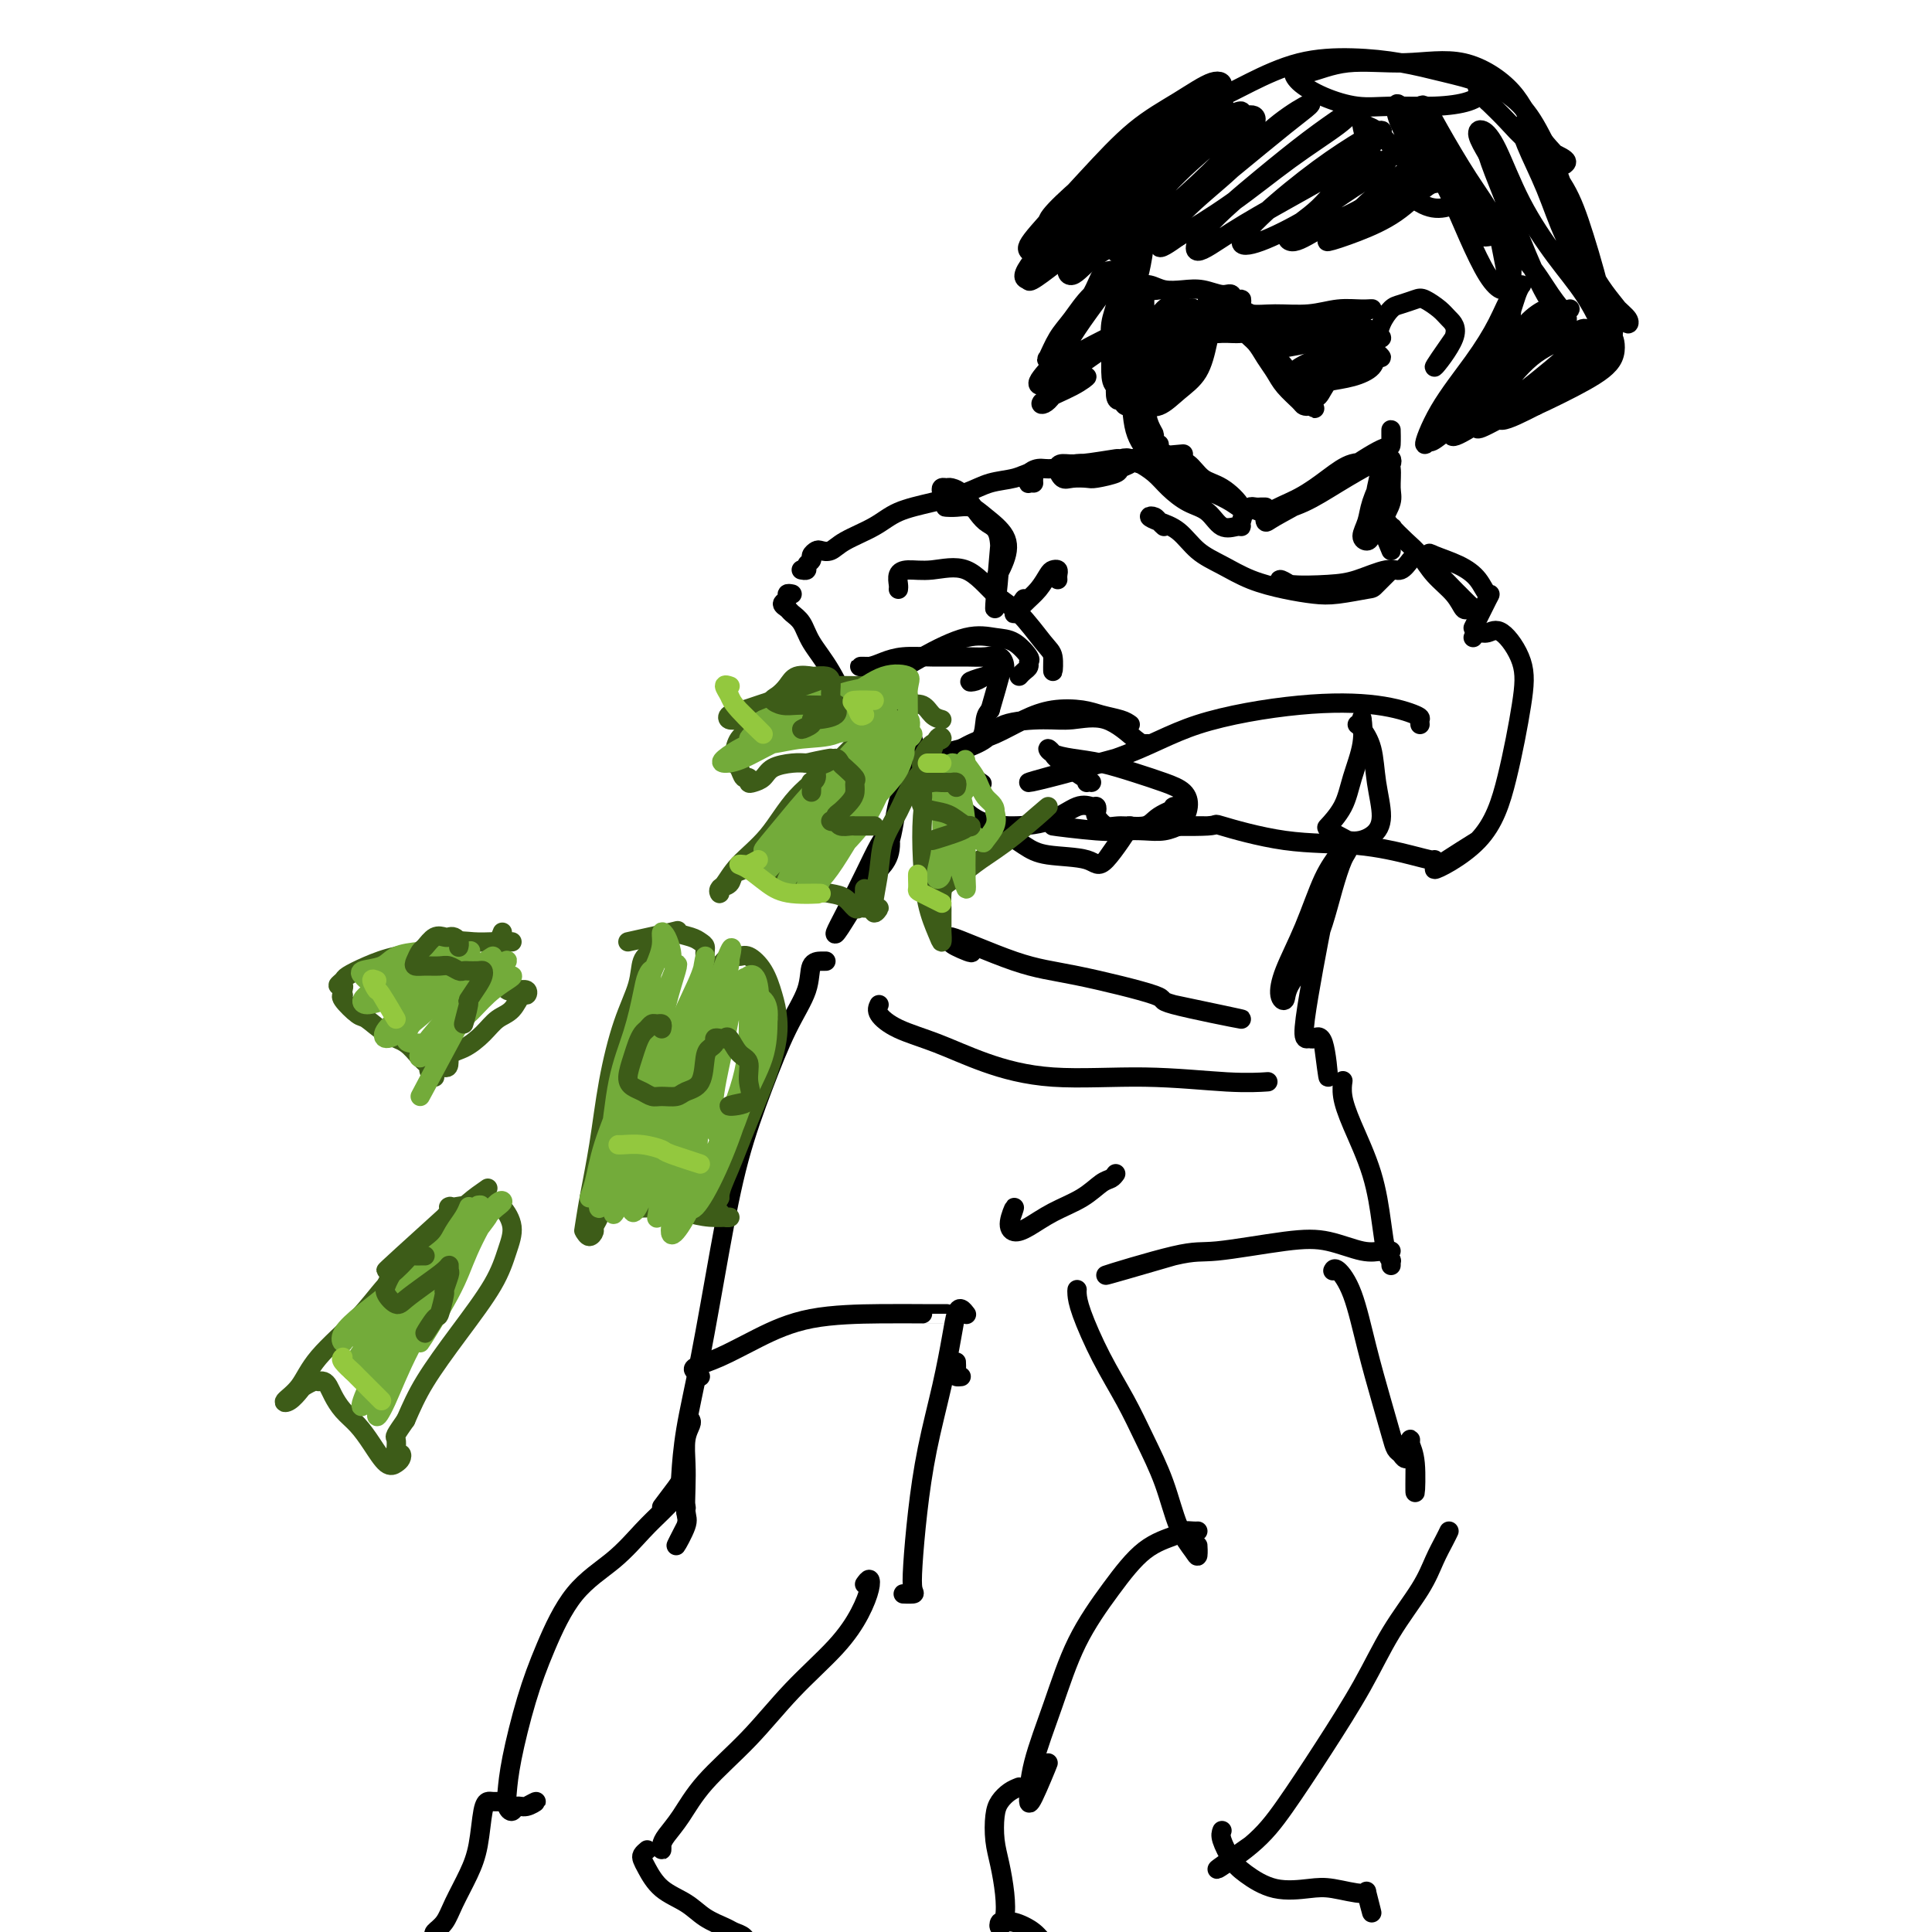 <svg viewBox='0 0 400 400' version='1.1' xmlns='http://www.w3.org/2000/svg' xmlns:xlink='http://www.w3.org/1999/xlink'><g fill='none' stroke='rgb(0,0,0)' stroke-width='4' stroke-linecap='round' stroke-linejoin='round'><path d='M305,132c0.256,-0.459 0.512,-0.918 1,-1c0.488,-0.082 1.209,0.212 2,0c0.791,-0.212 1.654,-0.930 3,0c1.346,0.930 3.176,3.508 4,6c0.824,2.492 0.644,4.897 0,9c-0.644,4.103 -1.750,9.904 -3,15c-1.250,5.096 -2.644,9.487 -6,13c-3.356,3.513 -8.673,6.146 -9,6c-0.327,-0.146 4.337,-3.073 9,-6'/><path d='M294,150c-0.039,-0.365 -0.077,-0.729 0,-1c0.077,-0.271 0.270,-0.448 -1,-1c-1.270,-0.552 -4.003,-1.478 -8,-2c-3.997,-0.522 -9.259,-0.640 -16,0c-6.741,0.640 -14.962,2.037 -21,4c-6.038,1.963 -9.895,4.490 -17,7c-7.105,2.510 -17.459,5.003 -18,5c-0.541,-0.003 8.729,-2.501 18,-5'/><path d='M297,178c-0.210,0.054 -0.420,0.108 -1,0c-0.580,-0.108 -1.531,-0.379 -4,-1c-2.469,-0.621 -6.457,-1.592 -11,-2c-4.543,-0.408 -9.640,-0.253 -15,-1c-5.360,-0.747 -10.983,-2.396 -13,-3c-2.017,-0.604 -0.428,-0.163 -3,0c-2.572,0.163 -9.306,0.046 -10,0c-0.694,-0.046 4.653,-0.023 10,0'/><path d='M234,150c-0.475,-0.337 -0.950,-0.674 -2,-1c-1.050,-0.326 -2.675,-0.641 -4,-1c-1.325,-0.359 -2.351,-0.760 -4,-1c-1.649,-0.240 -3.920,-0.317 -6,0c-2.080,0.317 -3.969,1.027 -6,2c-2.031,0.973 -4.204,2.208 -6,3c-1.796,0.792 -3.214,1.140 -5,2c-1.786,0.860 -3.940,2.230 -5,3c-1.060,0.770 -1.027,0.939 -1,1c0.027,0.061 0.049,0.013 0,0c-0.049,-0.013 -0.167,0.007 0,0c0.167,-0.007 0.619,-0.043 1,0c0.381,0.043 0.689,0.164 1,0c0.311,-0.164 0.624,-0.615 1,-1c0.376,-0.385 0.816,-0.706 1,-1c0.184,-0.294 0.111,-0.561 1,-1c0.889,-0.439 2.738,-1.050 4,-2c1.262,-0.950 1.935,-2.241 4,-3c2.065,-0.759 5.523,-0.988 8,-1c2.477,-0.012 3.975,0.193 6,0c2.025,-0.193 4.579,-0.784 7,0c2.421,0.784 4.711,2.942 6,4c1.289,1.058 1.578,1.016 2,1c0.422,-0.016 0.978,-0.004 1,0c0.022,0.004 -0.489,0.002 -1,0'/><path d='M225,162c0.506,-0.076 1.012,-0.152 0,-1c-1.012,-0.848 -3.543,-2.466 -3,-2c0.543,0.466 4.161,3.018 4,3c-0.161,-0.018 -4.099,-2.604 -6,-4c-1.901,-1.396 -1.764,-1.601 -2,-2c-0.236,-0.399 -0.844,-0.991 -1,-1c-0.156,-0.009 0.141,0.564 1,1c0.859,0.436 2.279,0.735 4,1c1.721,0.265 3.744,0.496 6,1c2.256,0.504 4.745,1.280 7,2c2.255,0.720 4.277,1.383 6,2c1.723,0.617 3.147,1.188 4,2c0.853,0.812 1.135,1.864 1,3c-0.135,1.136 -0.685,2.357 -1,3c-0.315,0.643 -0.394,0.709 -1,1c-0.606,0.291 -1.740,0.805 -3,1c-1.260,0.195 -2.647,0.069 -4,0c-1.353,-0.069 -2.672,-0.080 -4,0c-1.328,0.080 -2.665,0.252 -6,0c-3.335,-0.252 -8.667,-0.929 -9,-1c-0.333,-0.071 4.334,0.465 9,1'/><path d='M203,162c0.285,0.199 0.569,0.398 0,0c-0.569,-0.398 -1.992,-1.394 -3,-2c-1.008,-0.606 -1.600,-0.823 -2,-1c-0.400,-0.177 -0.608,-0.314 -1,0c-0.392,0.314 -0.969,1.079 -1,2c-0.031,0.921 0.482,1.997 1,3c0.518,1.003 1.041,1.932 2,3c0.959,1.068 2.355,2.276 4,3c1.645,0.724 3.541,0.964 6,1c2.459,0.036 5.482,-0.131 8,-1c2.518,-0.869 4.529,-2.441 6,-3c1.471,-0.559 2.400,-0.104 3,0c0.600,0.104 0.871,-0.144 1,0c0.129,0.144 0.114,0.681 0,1c-0.114,0.319 -0.329,0.420 0,1c0.329,0.580 1.201,1.640 2,2c0.799,0.360 1.527,0.019 3,0c1.473,-0.019 3.693,0.282 5,0c1.307,-0.282 1.701,-1.148 3,-2c1.299,-0.852 3.504,-1.691 4,-2c0.496,-0.309 -0.715,-0.088 -1,0c-0.285,0.088 0.358,0.044 1,0'/><path d='M207,171c0.519,-0.038 1.039,-0.075 1,0c-0.039,0.075 -0.636,0.263 0,1c0.636,0.737 2.504,2.023 4,3c1.496,0.977 2.619,1.646 5,2c2.381,0.354 6.020,0.394 8,1c1.980,0.606 2.302,1.779 4,0c1.698,-1.779 4.771,-6.508 5,-7c0.229,-0.492 -2.385,3.254 -5,7'/><path d='M214,99c-0.206,-0.518 -0.411,-1.037 -1,-1c-0.589,0.037 -1.560,0.628 -3,1c-1.440,0.372 -3.348,0.525 -5,1c-1.652,0.475 -3.047,1.271 -5,2c-1.953,0.729 -4.462,1.390 -7,2c-2.538,0.610 -5.104,1.169 -7,2c-1.896,0.831 -3.124,1.935 -5,3c-1.876,1.065 -4.402,2.092 -6,3c-1.598,0.908 -2.270,1.696 -3,2c-0.730,0.304 -1.520,0.123 -2,0c-0.480,-0.123 -0.649,-0.187 -1,0c-0.351,0.187 -0.882,0.624 -1,1c-0.118,0.376 0.179,0.689 0,1c-0.179,0.311 -0.832,0.619 -1,1c-0.168,0.381 0.151,0.834 0,1c-0.151,0.166 -0.771,0.045 -1,0c-0.229,-0.045 -0.065,-0.013 0,0c0.065,0.013 0.033,0.006 0,0'/><path d='M164,123c-0.460,-0.090 -0.920,-0.179 -1,0c-0.080,0.179 0.220,0.627 0,1c-0.220,0.373 -0.958,0.671 -1,1c-0.042,0.329 0.613,0.688 1,1c0.387,0.312 0.506,0.576 1,1c0.494,0.424 1.365,1.009 2,2c0.635,0.991 1.036,2.389 2,4c0.964,1.611 2.490,3.434 4,6c1.510,2.566 3.003,5.876 3,6c-0.003,0.124 -1.501,-2.938 -3,-6'/><path d='M186,122c0.032,-0.229 0.065,-0.458 0,-1c-0.065,-0.542 -0.227,-1.397 0,-2c0.227,-0.603 0.842,-0.954 2,-1c1.158,-0.046 2.859,0.215 5,0c2.141,-0.215 4.721,-0.905 7,0c2.279,0.905 4.257,3.405 6,5c1.743,1.595 3.252,2.287 5,4c1.748,1.713 3.737,4.449 5,6c1.263,1.551 1.802,1.918 2,3c0.198,1.082 0.057,2.881 0,3c-0.057,0.119 -0.028,-1.440 0,-3'/><path d='M182,138c-0.576,0.006 -1.153,0.012 -2,0c-0.847,-0.012 -1.966,-0.042 -2,0c-0.034,0.042 1.015,0.155 2,0c0.985,-0.155 1.905,-0.577 3,-1c1.095,-0.423 2.367,-0.847 4,-1c1.633,-0.153 3.629,-0.034 6,0c2.371,0.034 5.118,-0.016 7,0c1.882,0.016 2.901,0.098 4,0c1.099,-0.098 2.279,-0.377 3,0c0.721,0.377 0.985,1.409 1,2c0.015,0.591 -0.217,0.742 -1,1c-0.783,0.258 -2.116,0.621 -3,1c-0.884,0.379 -1.319,0.772 -2,1c-0.681,0.228 -1.606,0.292 -1,0c0.606,-0.292 2.745,-0.941 3,-1c0.255,-0.059 -1.372,0.470 -3,1'/><path d='M211,140c0.305,-0.338 0.609,-0.675 1,-1c0.391,-0.325 0.868,-0.636 1,-1c0.132,-0.364 -0.081,-0.780 0,-1c0.081,-0.220 0.457,-0.244 0,-1c-0.457,-0.756 -1.747,-2.244 -3,-3c-1.253,-0.756 -2.469,-0.778 -4,-1c-1.531,-0.222 -3.378,-0.642 -6,0c-2.622,0.642 -6.020,2.345 -9,4c-2.980,1.655 -5.542,3.260 -8,5c-2.458,1.740 -4.810,3.614 -6,5c-1.190,1.386 -1.217,2.284 -1,3c0.217,0.716 0.676,1.250 1,2c0.324,0.750 0.511,1.717 1,2c0.489,0.283 1.280,-0.117 2,0c0.720,0.117 1.371,0.752 2,1c0.629,0.248 1.238,0.108 2,0c0.762,-0.108 1.678,-0.183 2,0c0.322,0.183 0.051,0.623 0,1c-0.051,0.377 0.117,0.690 0,1c-0.117,0.310 -0.518,0.616 -1,1c-0.482,0.384 -1.045,0.846 -1,1c0.045,0.154 0.699,0.000 1,0c0.301,-0.000 0.249,0.154 1,0c0.751,-0.154 2.306,-0.615 4,-1c1.694,-0.385 3.529,-0.694 5,-1c1.471,-0.306 2.580,-0.608 4,-1c1.420,-0.392 3.152,-0.875 4,-2c0.848,-1.125 0.814,-2.893 1,-4c0.186,-1.107 0.593,-1.554 1,-2'/><path d='M205,147c0.844,-2.800 1.956,-6.800 2,-7c0.044,-0.200 -0.978,3.400 -2,7'/><path d='M219,120c-0.025,-0.312 -0.050,-0.625 0,-1c0.050,-0.375 0.177,-0.814 0,-1c-0.177,-0.186 -0.656,-0.119 -1,0c-0.344,0.119 -0.553,0.292 -1,1c-0.447,0.708 -1.134,1.952 -2,3c-0.866,1.048 -1.913,1.899 -3,3c-1.087,1.101 -2.216,2.450 -2,2c0.216,-0.450 1.776,-2.700 2,-3c0.224,-0.300 -0.888,1.350 -2,3'/><path d='M247,32c-0.046,-0.706 -0.092,-1.412 0,-2c0.092,-0.588 0.320,-1.058 0,-1c-0.320,0.058 -1.190,0.644 -2,2c-0.810,1.356 -1.562,3.483 -3,6c-1.438,2.517 -3.563,5.423 -5,8c-1.437,2.577 -2.187,4.826 -3,7c-0.813,2.174 -1.690,4.273 -2,5c-0.310,0.727 -0.053,0.083 0,0c0.053,-0.083 -0.098,0.397 0,0c0.098,-0.397 0.445,-1.670 1,-3c0.555,-1.330 1.316,-2.715 2,-4c0.684,-1.285 1.289,-2.468 2,-4c0.711,-1.532 1.527,-3.411 2,-5c0.473,-1.589 0.603,-2.888 1,-4c0.397,-1.112 1.060,-2.035 1,-2c-0.060,0.035 -0.842,1.030 -1,2c-0.158,0.970 0.308,1.915 0,3c-0.308,1.085 -1.389,2.309 -2,4c-0.611,1.691 -0.752,3.849 -1,6c-0.248,2.151 -0.601,4.297 -1,6c-0.399,1.703 -0.842,2.965 -1,3c-0.158,0.035 -0.029,-1.155 0,-2c0.029,-0.845 -0.041,-1.344 0,-2c0.041,-0.656 0.193,-1.469 0,-2c-0.193,-0.531 -0.732,-0.782 -1,-1c-0.268,-0.218 -0.264,-0.405 0,0c0.264,0.405 0.790,1.401 1,3c0.210,1.599 0.105,3.799 0,6'/><path d='M235,61c0.331,3.288 0.660,7.008 1,11c0.340,3.992 0.691,8.257 1,11c0.309,2.743 0.578,3.966 1,5c0.422,1.034 0.999,1.881 1,2c0.001,0.119 -0.573,-0.488 -1,-1c-0.427,-0.512 -0.706,-0.927 -1,-2c-0.294,-1.073 -0.603,-2.802 -1,-5c-0.397,-2.198 -0.880,-4.863 -1,-7c-0.120,-2.137 0.125,-3.745 0,-6c-0.125,-2.255 -0.618,-5.157 -1,-7c-0.382,-1.843 -0.653,-2.625 -1,-3c-0.347,-0.375 -0.769,-0.341 -1,0c-0.231,0.341 -0.271,0.989 0,2c0.271,1.011 0.852,2.386 1,4c0.148,1.614 -0.139,3.469 0,6c0.139,2.531 0.703,5.738 1,9c0.297,3.262 0.328,6.578 1,9c0.672,2.422 1.984,3.950 3,5c1.016,1.050 1.736,1.622 2,2c0.264,0.378 0.071,0.563 0,0c-0.071,-0.563 -0.020,-1.875 0,-2c0.020,-0.125 0.010,0.938 0,2'/><path d='M240,92c-0.317,0.001 -0.633,0.002 -1,0c-0.367,-0.002 -0.783,-0.007 -1,0c-0.217,0.007 -0.235,0.027 0,0c0.235,-0.027 0.723,-0.102 1,0c0.277,0.102 0.344,0.382 1,1c0.656,0.618 1.900,1.575 3,2c1.100,0.425 2.056,0.316 3,1c0.944,0.684 1.875,2.159 3,3c1.125,0.841 2.444,1.048 4,2c1.556,0.952 3.350,2.650 4,4c0.650,1.350 0.156,2.352 0,3c-0.156,0.648 0.027,0.943 0,1c-0.027,0.057 -0.265,-0.123 -1,0c-0.735,0.123 -1.967,0.549 -3,0c-1.033,-0.549 -1.867,-2.074 -3,-3c-1.133,-0.926 -2.564,-1.253 -4,-2c-1.436,-0.747 -2.877,-1.915 -4,-3c-1.123,-1.085 -1.929,-2.089 -3,-3c-1.071,-0.911 -2.405,-1.731 -3,-2c-0.595,-0.269 -0.449,0.011 0,0c0.449,-0.011 1.200,-0.313 2,0c0.800,0.313 1.650,1.242 3,2c1.350,0.758 3.202,1.347 5,2c1.798,0.653 3.544,1.371 5,2c1.456,0.629 2.623,1.169 4,2c1.377,0.831 2.965,1.952 3,2c0.035,0.048 -1.482,-0.976 -3,-2'/><path d='M262,105c-0.352,-0.007 -0.704,-0.015 -1,0c-0.296,0.015 -0.535,0.052 -1,0c-0.465,-0.052 -1.156,-0.193 -1,0c0.156,0.193 1.160,0.720 2,1c0.840,0.280 1.518,0.313 3,0c1.482,-0.313 3.769,-0.973 6,-2c2.231,-1.027 4.404,-2.421 7,-4c2.596,-1.579 5.613,-3.343 7,-4c1.387,-0.657 1.143,-0.206 1,0c-0.143,0.206 -0.186,0.166 -1,0c-0.814,-0.166 -2.401,-0.457 -4,0c-1.599,0.457 -3.211,1.663 -5,3c-1.789,1.337 -3.754,2.806 -6,4c-2.246,1.194 -4.773,2.114 -6,3c-1.227,0.886 -1.156,1.739 -1,2c0.156,0.261 0.396,-0.070 2,-1c1.604,-0.930 4.574,-2.459 7,-4c2.426,-1.541 4.310,-3.095 7,-5c2.690,-1.905 6.185,-4.160 8,-5c1.815,-0.840 1.950,-0.265 2,-1c0.050,-0.735 0.014,-2.782 0,-3c-0.014,-0.218 -0.007,1.391 0,3'/><path d='M240,60c-0.774,0.115 -1.548,0.231 -2,0c-0.452,-0.231 -0.582,-0.808 -1,-1c-0.418,-0.192 -1.123,-0.000 -1,0c0.123,0.000 1.076,-0.192 2,0c0.924,0.192 1.820,0.767 3,1c1.180,0.233 2.644,0.122 4,0c1.356,-0.122 2.605,-0.257 4,0c1.395,0.257 2.935,0.906 4,1c1.065,0.094 1.654,-0.366 2,0c0.346,0.366 0.448,1.559 0,2c-0.448,0.441 -1.445,0.132 -2,0c-0.555,-0.132 -0.667,-0.086 -1,0c-0.333,0.086 -0.887,0.213 -1,0c-0.113,-0.213 0.216,-0.765 0,-1c-0.216,-0.235 -0.976,-0.152 -1,0c-0.024,0.152 0.690,0.375 1,1c0.310,0.625 0.218,1.653 0,3c-0.218,1.347 -0.563,3.012 -1,5c-0.437,1.988 -0.967,4.298 -2,6c-1.033,1.702 -2.568,2.795 -4,4c-1.432,1.205 -2.762,2.522 -4,3c-1.238,0.478 -2.384,0.117 -3,0c-0.616,-0.117 -0.701,0.011 -1,0c-0.299,-0.011 -0.812,-0.162 -1,-1c-0.188,-0.838 -0.050,-2.363 0,-3c0.050,-0.637 0.013,-0.387 0,-1c-0.013,-0.613 -0.004,-2.088 0,-3c0.004,-0.912 0.001,-1.261 0,-2c-0.001,-0.739 -0.001,-1.870 0,-3'/><path d='M235,71c0.166,-1.683 0.580,-1.392 1,-2c0.420,-0.608 0.845,-2.115 1,-3c0.155,-0.885 0.038,-1.148 0,-2c-0.038,-0.852 0.002,-2.294 0,-3c-0.002,-0.706 -0.046,-0.677 0,-1c0.046,-0.323 0.181,-0.999 0,-1c-0.181,-0.001 -0.677,0.674 -1,2c-0.323,1.326 -0.472,3.304 -1,5c-0.528,1.696 -1.436,3.111 -2,4c-0.564,0.889 -0.785,1.253 -1,2c-0.215,0.747 -0.422,1.878 0,2c0.422,0.122 1.475,-0.764 3,-2c1.525,-1.236 3.523,-2.823 5,-4c1.477,-1.177 2.433,-1.943 3,-3c0.567,-1.057 0.744,-2.404 1,-3c0.256,-0.596 0.591,-0.441 0,0c-0.591,0.441 -2.109,1.167 -3,2c-0.891,0.833 -1.155,1.773 -2,3c-0.845,1.227 -2.270,2.741 -3,4c-0.730,1.259 -0.763,2.261 -1,3c-0.237,0.739 -0.676,1.214 0,1c0.676,-0.214 2.467,-1.116 4,-2c1.533,-0.884 2.808,-1.749 4,-3c1.192,-1.251 2.301,-2.887 3,-4c0.699,-1.113 0.990,-1.702 1,-2c0.010,-0.298 -0.260,-0.306 -1,0c-0.740,0.306 -1.951,0.928 -3,2c-1.049,1.072 -1.936,2.596 -3,4c-1.064,1.404 -2.304,2.687 -3,4c-0.696,1.313 -0.848,2.657 -1,4'/><path d='M236,78c-1.493,1.973 -0.227,0.907 1,0c1.227,-0.907 2.415,-1.654 4,-3c1.585,-1.346 3.565,-3.291 5,-5c1.435,-1.709 2.323,-3.183 3,-4c0.677,-0.817 1.141,-0.977 1,-1c-0.141,-0.023 -0.889,0.092 -2,1c-1.111,0.908 -2.584,2.609 -4,4c-1.416,1.391 -2.773,2.473 -4,4c-1.227,1.527 -2.324,3.501 -3,5c-0.676,1.499 -0.932,2.525 -1,3c-0.068,0.475 0.051,0.399 1,0c0.949,-0.399 2.728,-1.119 4,-2c1.272,-0.881 2.035,-1.921 3,-3c0.965,-1.079 2.130,-2.198 3,-3c0.870,-0.802 1.445,-1.287 1,-2c-0.445,-0.713 -1.910,-1.655 -3,-2c-1.090,-0.345 -1.805,-0.095 -3,0c-1.195,0.095 -2.871,0.034 -4,0c-1.129,-0.034 -1.712,-0.039 -3,0c-1.288,0.039 -3.280,0.124 -4,0c-0.720,-0.124 -0.168,-0.455 0,-1c0.168,-0.545 -0.049,-1.302 0,-2c0.049,-0.698 0.363,-1.335 1,-2c0.637,-0.665 1.597,-1.357 2,-2c0.403,-0.643 0.248,-1.237 0,-1c-0.248,0.237 -0.588,1.307 -1,2c-0.412,0.693 -0.894,1.011 -1,2c-0.106,0.989 0.164,2.651 0,4c-0.164,1.349 -0.761,2.385 -1,4c-0.239,1.615 -0.119,3.807 0,6'/><path d='M231,80c-0.282,3.242 0.513,2.847 1,3c0.487,0.153 0.667,0.853 1,1c0.333,0.147 0.819,-0.259 1,-1c0.181,-0.741 0.059,-1.817 0,-3c-0.059,-1.183 -0.053,-2.474 0,-4c0.053,-1.526 0.154,-3.286 0,-5c-0.154,-1.714 -0.562,-3.383 -1,-5c-0.438,-1.617 -0.906,-3.182 -1,-4c-0.094,-0.818 0.185,-0.888 0,-1c-0.185,-0.112 -0.834,-0.267 -1,0c-0.166,0.267 0.153,0.954 0,2c-0.153,1.046 -0.776,2.449 -1,4c-0.224,1.551 -0.047,3.248 0,5c0.047,1.752 -0.036,3.559 0,5c0.036,1.441 0.192,2.517 1,3c0.808,0.483 2.267,0.374 3,0c0.733,-0.374 0.739,-1.014 1,-2c0.261,-0.986 0.776,-2.320 1,-4c0.224,-1.680 0.156,-3.706 0,-5c-0.156,-1.294 -0.399,-1.854 -1,-3c-0.601,-1.146 -1.558,-2.876 -2,-3c-0.442,-0.124 -0.367,1.359 0,3c0.367,1.641 1.026,3.440 2,5c0.974,1.560 2.262,2.882 4,4c1.738,1.118 3.925,2.034 4,2c0.075,-0.034 -1.963,-1.017 -4,-2'/><path d='M257,65c0.205,-0.451 0.410,-0.902 0,-1c-0.410,-0.098 -1.434,0.159 -2,0c-0.566,-0.159 -0.672,-0.732 -1,-1c-0.328,-0.268 -0.877,-0.229 -1,0c-0.123,0.229 0.179,0.649 1,1c0.821,0.351 2.159,0.633 3,1c0.841,0.367 1.185,0.819 2,1c0.815,0.181 2.101,0.091 3,0c0.899,-0.091 1.412,-0.182 2,0c0.588,0.182 1.253,0.639 1,1c-0.253,0.361 -1.423,0.626 -3,1c-1.577,0.374 -3.561,0.857 -5,1c-1.439,0.143 -2.331,-0.053 -4,0c-1.669,0.053 -4.113,0.354 -5,0c-0.887,-0.354 -0.218,-1.363 0,-2c0.218,-0.637 -0.015,-0.903 0,-1c0.015,-0.097 0.278,-0.026 1,0c0.722,0.026 1.904,0.006 3,0c1.096,-0.006 2.107,0.003 3,0c0.893,-0.003 1.667,-0.017 3,0c1.333,0.017 3.223,0.067 4,0c0.777,-0.067 0.440,-0.249 0,0c-0.440,0.249 -0.983,0.928 -1,1c-0.017,0.072 0.491,-0.464 1,-1'/><path d='M258,66c0.112,-0.328 0.225,-0.656 0,-1c-0.225,-0.344 -0.786,-0.705 -1,-1c-0.214,-0.295 -0.079,-0.526 0,-1c0.079,-0.474 0.103,-1.192 0,-1c-0.103,0.192 -0.332,1.294 0,2c0.332,0.706 1.225,1.015 2,2c0.775,0.985 1.431,2.647 2,4c0.569,1.353 1.052,2.398 2,4c0.948,1.602 2.361,3.760 3,5c0.639,1.240 0.504,1.561 1,2c0.496,0.439 1.623,0.997 2,1c0.377,0.003 0.004,-0.550 0,-1c-0.004,-0.450 0.361,-0.797 0,-1c-0.361,-0.203 -1.447,-0.262 -2,-1c-0.553,-0.738 -0.572,-2.153 -1,-3c-0.428,-0.847 -1.265,-1.125 -2,-2c-0.735,-0.875 -1.368,-2.349 -2,-3c-0.632,-0.651 -1.263,-0.481 -2,-1c-0.737,-0.519 -1.578,-1.727 -2,-2c-0.422,-0.273 -0.424,0.391 0,1c0.424,0.609 1.273,1.165 2,2c0.727,0.835 1.332,1.951 2,3c0.668,1.049 1.398,2.033 2,3c0.602,0.967 1.076,1.917 2,3c0.924,1.083 2.299,2.301 3,3c0.701,0.699 0.727,0.881 1,1c0.273,0.119 0.792,0.177 1,0c0.208,-0.177 0.104,-0.588 0,-1'/><path d='M271,83c2.228,3.081 0.799,0.784 0,0c-0.799,-0.784 -0.967,-0.056 -1,0c-0.033,0.056 0.069,-0.562 0,-1c-0.069,-0.438 -0.309,-0.697 0,-1c0.309,-0.303 1.167,-0.649 2,-1c0.833,-0.351 1.639,-0.706 3,-1c1.361,-0.294 3.275,-0.528 5,-1c1.725,-0.472 3.260,-1.184 4,-2c0.740,-0.816 0.686,-1.737 1,-2c0.314,-0.263 0.997,0.131 1,0c0.003,-0.131 -0.675,-0.785 -1,-1c-0.325,-0.215 -0.299,0.011 -1,0c-0.701,-0.011 -2.129,-0.259 -3,0c-0.871,0.259 -1.183,1.024 -2,2c-0.817,0.976 -2.137,2.162 -3,3c-0.863,0.838 -1.267,1.330 -2,2c-0.733,0.670 -1.794,1.520 -2,2c-0.206,0.480 0.445,0.590 1,0c0.555,-0.590 1.016,-1.881 2,-3c0.984,-1.119 2.492,-2.065 4,-3c1.508,-0.935 3.015,-1.858 4,-3c0.985,-1.142 1.447,-2.502 2,-3c0.553,-0.498 1.198,-0.134 1,0c-0.198,0.134 -1.237,0.039 -2,0c-0.763,-0.039 -1.249,-0.021 -2,0c-0.751,0.021 -1.768,0.047 -3,0c-1.232,-0.047 -2.678,-0.166 -4,0c-1.322,0.166 -2.521,0.619 -4,1c-1.479,0.381 -3.240,0.691 -5,1'/><path d='M266,72c-3.728,0.438 -3.549,0.534 -4,0c-0.451,-0.534 -1.532,-1.697 -2,-2c-0.468,-0.303 -0.323,0.254 0,0c0.323,-0.254 0.824,-1.319 2,-2c1.176,-0.681 3.027,-0.977 5,-1c1.973,-0.023 4.069,0.228 6,0c1.931,-0.228 3.697,-0.933 5,-1c1.303,-0.067 2.143,0.504 3,1c0.857,0.496 1.732,0.915 2,1c0.268,0.085 -0.070,-0.166 -1,0c-0.930,0.166 -2.450,0.750 -4,1c-1.550,0.250 -3.128,0.167 -5,0c-1.872,-0.167 -4.039,-0.419 -6,-1c-1.961,-0.581 -3.718,-1.490 -5,-2c-1.282,-0.510 -2.091,-0.619 -3,-1c-0.909,-0.381 -1.917,-1.034 -2,-1c-0.083,0.034 0.761,0.755 2,1c1.239,0.245 2.875,0.012 5,0c2.125,-0.012 4.740,0.196 7,0c2.260,-0.196 4.164,-0.795 6,-1c1.836,-0.205 3.605,-0.017 5,0c1.395,0.017 2.416,-0.139 2,0c-0.416,0.139 -2.268,0.572 -4,1c-1.732,0.428 -3.344,0.850 -5,1c-1.656,0.150 -3.357,0.029 -5,0c-1.643,-0.029 -3.227,0.034 -5,0c-1.773,-0.034 -3.733,-0.164 -5,0c-1.267,0.164 -1.841,0.621 -2,1c-0.159,0.379 0.097,0.680 1,1c0.903,0.320 2.451,0.660 4,1'/><path d='M263,69c1.535,0.460 3.873,0.108 6,0c2.127,-0.108 4.043,0.026 6,0c1.957,-0.026 3.956,-0.211 5,0c1.044,0.211 1.133,0.819 1,1c-0.133,0.181 -0.487,-0.065 -1,0c-0.513,0.065 -1.183,0.442 -2,1c-0.817,0.558 -1.781,1.296 -3,2c-1.219,0.704 -2.693,1.375 -4,2c-1.307,0.625 -2.448,1.205 -3,2c-0.552,0.795 -0.516,1.804 0,2c0.516,0.196 1.510,-0.420 3,-1c1.490,-0.580 3.474,-1.124 5,-2c1.526,-0.876 2.593,-2.083 4,-3c1.407,-0.917 3.155,-1.544 4,-2c0.845,-0.456 0.789,-0.743 0,-1c-0.789,-0.257 -2.310,-0.485 -4,0c-1.690,0.485 -3.548,1.682 -5,3c-1.452,1.318 -2.499,2.756 -4,4c-1.501,1.244 -3.457,2.293 -4,3c-0.543,0.707 0.326,1.072 2,1c1.674,-0.072 4.153,-0.580 6,-2c1.847,-1.420 3.064,-3.752 4,-5c0.936,-1.248 1.593,-1.414 2,-2c0.407,-0.586 0.566,-1.594 0,-2c-0.566,-0.406 -1.857,-0.210 -3,0c-1.143,0.210 -2.138,0.435 -3,1c-0.862,0.565 -1.590,1.469 -2,2c-0.410,0.531 -0.502,0.689 0,1c0.502,0.311 1.597,0.776 2,1c0.403,0.224 0.115,0.207 1,0c0.885,-0.207 2.942,-0.603 5,-1'/><path d='M281,74c0.167,0.000 -2.417,0.500 -5,1'/><path d='M284,73c-0.096,-0.800 -0.193,-1.601 0,-2c0.193,-0.399 0.674,-0.398 1,-1c0.326,-0.602 0.495,-1.809 1,-3c0.505,-1.191 1.347,-2.366 2,-3c0.653,-0.634 1.119,-0.729 2,-1c0.881,-0.271 2.178,-0.720 3,-1c0.822,-0.280 1.169,-0.392 2,0c0.831,0.392 2.145,1.287 3,2c0.855,0.713 1.250,1.243 2,2c0.750,0.757 1.856,1.742 1,4c-0.856,2.258 -3.673,5.788 -4,6c-0.327,0.212 1.837,-2.894 4,-6'/><path d='M248,30c0.104,-0.598 0.209,-1.196 1,-2c0.791,-0.804 2.269,-1.815 3,-3c0.731,-1.185 0.715,-2.545 1,-3c0.285,-0.455 0.870,-0.004 0,0c-0.870,0.004 -3.194,-0.439 -5,0c-1.806,0.439 -3.093,1.762 -5,3c-1.907,1.238 -4.432,2.393 -7,4c-2.568,1.607 -5.178,3.667 -8,6c-2.822,2.333 -5.857,4.939 -8,7c-2.143,2.061 -3.393,3.577 -3,4c0.393,0.423 2.429,-0.246 5,-2c2.571,-1.754 5.678,-4.592 9,-7c3.322,-2.408 6.861,-4.385 10,-7c3.139,-2.615 5.880,-5.866 8,-8c2.120,-2.134 3.619,-3.151 4,-4c0.381,-0.849 -0.356,-1.532 -2,-1c-1.644,0.532 -4.195,2.278 -7,4c-2.805,1.722 -5.866,3.418 -9,6c-3.134,2.582 -6.343,6.048 -10,10c-3.657,3.952 -7.762,8.389 -10,11c-2.238,2.611 -2.607,3.397 -2,4c0.607,0.603 2.192,1.024 4,0c1.808,-1.024 3.840,-3.492 7,-6c3.160,-2.508 7.447,-5.057 11,-8c3.553,-2.943 6.370,-6.281 9,-9c2.630,-2.719 5.073,-4.817 6,-6c0.927,-1.183 0.338,-1.449 -1,-1c-1.338,0.449 -3.425,1.612 -6,4c-2.575,2.388 -5.639,6.001 -9,9c-3.361,2.999 -7.020,5.384 -11,9c-3.980,3.616 -8.280,8.462 -10,11c-1.720,2.538 -0.860,2.769 0,3'/><path d='M213,58c-0.134,1.202 4.530,-2.792 9,-6c4.470,-3.208 8.746,-5.629 13,-9c4.254,-3.371 8.488,-7.692 12,-11c3.512,-3.308 6.304,-5.602 8,-7c1.696,-1.398 2.295,-1.901 2,-2c-0.295,-0.099 -1.486,0.204 -4,2c-2.514,1.796 -6.351,5.083 -10,8c-3.649,2.917 -7.111,5.464 -11,9c-3.889,3.536 -8.206,8.063 -10,11c-1.794,2.937 -1.065,4.286 0,4c1.065,-0.286 2.466,-2.205 5,-4c2.534,-1.795 6.202,-3.464 10,-6c3.798,-2.536 7.728,-5.938 11,-9c3.272,-3.062 5.888,-5.783 8,-8c2.112,-2.217 3.721,-3.929 4,-5c0.279,-1.071 -0.772,-1.502 -2,-1c-1.228,0.502 -2.632,1.936 -5,4c-2.368,2.064 -5.699,4.758 -9,8c-3.301,3.242 -6.573,7.032 -9,10c-2.427,2.968 -4.008,5.112 -4,6c0.008,0.888 1.607,0.518 4,-1c2.393,-1.518 5.582,-4.186 9,-7c3.418,-2.814 7.067,-5.775 11,-9c3.933,-3.225 8.150,-6.715 11,-9c2.850,-2.285 4.333,-3.364 5,-4c0.667,-0.636 0.519,-0.830 -1,0c-1.519,0.830 -4.407,2.684 -7,5c-2.593,2.316 -4.891,5.095 -8,8c-3.109,2.905 -7.029,5.936 -10,9c-2.971,3.064 -4.992,6.161 -5,7c-0.008,0.839 1.996,-0.581 4,-2'/><path d='M244,49c2.531,-1.449 6.858,-4.073 11,-7c4.142,-2.927 8.100,-6.158 12,-9c3.900,-2.842 7.743,-5.294 10,-7c2.257,-1.706 2.928,-2.667 3,-3c0.072,-0.333 -0.455,-0.037 -2,1c-1.545,1.037 -4.110,2.814 -7,5c-2.890,2.186 -6.106,4.779 -10,8c-3.894,3.221 -8.465,7.069 -11,10c-2.535,2.931 -3.034,4.944 -2,5c1.034,0.056 3.600,-1.846 7,-4c3.400,-2.154 7.635,-4.560 12,-7c4.365,-2.440 8.862,-4.916 12,-7c3.138,-2.084 4.918,-3.778 6,-5c1.082,-1.222 1.468,-1.974 1,-2c-0.468,-0.026 -1.789,0.672 -4,2c-2.211,1.328 -5.312,3.284 -9,6c-3.688,2.716 -7.962,6.190 -11,9c-3.038,2.810 -4.839,4.955 -5,6c-0.161,1.045 1.319,0.990 4,0c2.681,-0.990 6.562,-2.914 10,-5c3.438,-2.086 6.431,-4.333 9,-6c2.569,-1.667 4.714,-2.754 6,-4c1.286,-1.246 1.713,-2.651 2,-3c0.287,-0.349 0.434,0.357 -1,1c-1.434,0.643 -4.449,1.222 -7,3c-2.551,1.778 -4.638,4.756 -7,7c-2.362,2.244 -4.997,3.753 -6,5c-1.003,1.247 -0.372,2.231 1,2c1.372,-0.231 3.485,-1.678 6,-3c2.515,-1.322 5.433,-2.521 8,-4c2.567,-1.479 4.784,-3.240 7,-5'/><path d='M289,38c4.264,-2.133 3.926,-2.464 4,-3c0.074,-0.536 0.562,-1.277 0,-1c-0.562,0.277 -2.173,1.572 -4,3c-1.827,1.428 -3.870,2.989 -6,5c-2.130,2.011 -4.348,4.472 -6,6c-1.652,1.528 -2.740,2.122 -2,2c0.740,-0.122 3.308,-0.962 6,-2c2.692,-1.038 5.509,-2.274 8,-4c2.491,-1.726 4.655,-3.942 6,-5c1.345,-1.058 1.872,-0.960 2,-1c0.128,-0.040 -0.142,-0.220 -1,0c-0.858,0.220 -2.305,0.839 -4,2c-1.695,1.161 -3.639,2.864 -6,4c-2.361,1.136 -5.138,1.707 -6,2c-0.862,0.293 0.191,0.310 -1,0c-1.191,-0.310 -4.626,-0.946 -5,-1c-0.374,-0.054 2.313,0.473 5,1'/><path d='M255,33c-0.673,-0.470 -1.346,-0.941 -2,-2c-0.654,-1.059 -1.288,-2.708 -2,-4c-0.712,-1.292 -1.500,-2.227 -2,-3c-0.500,-0.773 -0.711,-1.385 0,-2c0.711,-0.615 2.343,-1.234 4,-2c1.657,-0.766 3.339,-1.677 6,-3c2.661,-1.323 6.300,-3.056 10,-4c3.700,-0.944 7.462,-1.098 11,-1c3.538,0.098 6.851,0.450 10,1c3.149,0.550 6.135,1.300 9,2c2.865,0.700 5.608,1.350 7,2c1.392,0.650 1.432,1.300 1,2c-0.432,0.700 -1.335,1.450 -3,2c-1.665,0.550 -4.092,0.898 -7,1c-2.908,0.102 -6.297,-0.044 -9,0c-2.703,0.044 -4.718,0.277 -7,0c-2.282,-0.277 -4.829,-1.063 -7,-2c-2.171,-0.937 -3.965,-2.026 -5,-3c-1.035,-0.974 -1.310,-1.835 -1,-2c0.310,-0.165 1.206,0.364 3,0c1.794,-0.364 4.487,-1.622 8,-2c3.513,-0.378 7.845,0.123 12,0c4.155,-0.123 8.132,-0.870 12,0c3.868,0.870 7.628,3.355 10,6c2.372,2.645 3.356,5.448 5,8c1.644,2.552 3.949,4.851 5,6c1.051,1.149 0.848,1.147 1,1c0.152,-0.147 0.660,-0.440 0,-1c-0.660,-0.560 -2.486,-1.387 -4,-2c-1.514,-0.613 -2.715,-1.011 -4,-2c-1.285,-0.989 -2.653,-2.568 -4,-4c-1.347,-1.432 -2.674,-2.716 -4,-4'/><path d='M308,21c-2.763,-2.697 -2.169,-3.441 -2,-4c0.169,-0.559 -0.087,-0.934 0,-1c0.087,-0.066 0.516,0.177 2,1c1.484,0.823 4.022,2.226 6,4c1.978,1.774 3.395,3.919 5,7c1.605,3.081 3.399,7.097 5,12c1.601,4.903 3.010,10.694 5,15c1.990,4.306 4.561,7.127 6,9c1.439,1.873 1.747,2.799 2,3c0.253,0.201 0.453,-0.322 0,-1c-0.453,-0.678 -1.557,-1.510 -3,-3c-1.443,-1.490 -3.224,-3.636 -5,-6c-1.776,-2.364 -3.546,-4.945 -5,-8c-1.454,-3.055 -2.593,-6.584 -4,-10c-1.407,-3.416 -3.083,-6.717 -4,-9c-0.917,-2.283 -1.075,-3.547 -1,-4c0.075,-0.453 0.384,-0.096 1,1c0.616,1.096 1.538,2.932 3,5c1.462,2.068 3.463,4.370 5,7c1.537,2.630 2.612,5.588 4,10c1.388,4.412 3.091,10.278 4,15c0.909,4.722 1.024,8.299 1,9c-0.024,0.701 -0.187,-1.474 -1,-4c-0.813,-2.526 -2.277,-5.403 -4,-8c-1.723,-2.597 -3.707,-4.916 -6,-8c-2.293,-3.084 -4.896,-6.934 -7,-11c-2.104,-4.066 -3.708,-8.348 -5,-11c-1.292,-2.652 -2.271,-3.676 -3,-4c-0.729,-0.324 -1.208,0.050 -1,1c0.208,0.950 1.104,2.475 2,4'/><path d='M308,32c0.656,2.135 1.796,4.973 3,8c1.204,3.027 2.473,6.241 4,10c1.527,3.759 3.314,8.061 5,11c1.686,2.939 3.273,4.515 4,5c0.727,0.485 0.595,-0.121 0,-1c-0.595,-0.879 -1.651,-2.032 -3,-4c-1.349,-1.968 -2.989,-4.751 -5,-7c-2.011,-2.249 -4.391,-3.963 -7,-7c-2.609,-3.037 -5.447,-7.397 -8,-11c-2.553,-3.603 -4.820,-6.449 -6,-8c-1.180,-1.551 -1.274,-1.808 -1,-1c0.274,0.808 0.917,2.680 2,5c1.083,2.320 2.606,5.088 4,8c1.394,2.912 2.658,5.968 4,9c1.342,3.032 2.762,6.039 4,8c1.238,1.961 2.294,2.876 3,3c0.706,0.124 1.063,-0.542 1,-2c-0.063,-1.458 -0.545,-3.709 -1,-6c-0.455,-2.291 -0.883,-4.624 -2,-7c-1.117,-2.376 -2.925,-4.795 -5,-8c-2.075,-3.205 -4.418,-7.195 -6,-10c-1.582,-2.805 -2.402,-4.423 -3,-5c-0.598,-0.577 -0.974,-0.112 -1,1c-0.026,1.112 0.296,2.873 1,5c0.704,2.127 1.789,4.622 3,7c1.211,2.378 2.548,4.640 4,7c1.452,2.360 3.019,4.817 4,6c0.981,1.183 1.376,1.090 2,1c0.624,-0.090 1.476,-0.178 1,-1c-0.476,-0.822 -2.279,-2.378 -4,-4c-1.721,-1.622 -3.361,-3.311 -5,-5'/><path d='M300,39c-2.596,-1.900 -4.586,-2.151 -7,-4c-2.414,-1.849 -5.253,-5.298 -7,-7c-1.747,-1.702 -2.401,-1.658 -3,-2c-0.599,-0.342 -1.144,-1.071 -1,0c0.144,1.071 0.976,3.943 2,6c1.024,2.057 2.241,3.300 4,5c1.759,1.700 4.061,3.857 6,5c1.939,1.143 3.516,1.272 5,1c1.484,-0.272 2.874,-0.945 3,-2c0.126,-1.055 -1.014,-2.491 -2,-4c-0.986,-1.509 -1.819,-3.089 -3,-5c-1.181,-1.911 -2.710,-4.153 -4,-6c-1.290,-1.847 -2.341,-3.300 -3,-4c-0.659,-0.700 -0.926,-0.649 -1,0c-0.074,0.649 0.044,1.895 1,4c0.956,2.105 2.751,5.069 3,6c0.249,0.931 -1.048,-0.173 1,1c2.048,1.173 7.442,4.621 8,5c0.558,0.379 -3.721,-2.310 -8,-5'/><path d='M312,56c0.031,-0.323 0.062,-0.646 0,-1c-0.062,-0.354 -0.218,-0.738 0,-1c0.218,-0.262 0.810,-0.402 1,0c0.190,0.402 -0.022,1.345 0,3c0.022,1.655 0.279,4.023 0,7c-0.279,2.977 -1.092,6.562 -3,10c-1.908,3.438 -4.909,6.730 -7,9c-2.091,2.270 -3.271,3.518 -4,4c-0.729,0.482 -1.006,0.199 -1,0c0.006,-0.199 0.295,-0.312 1,-1c0.705,-0.688 1.826,-1.951 3,-4c1.174,-2.049 2.400,-4.886 4,-7c1.600,-2.114 3.573,-3.506 5,-6c1.427,-2.494 2.307,-6.089 3,-8c0.693,-1.911 1.200,-2.136 1,-2c-0.200,0.136 -1.107,0.634 -2,2c-0.893,1.366 -1.771,3.602 -3,6c-1.229,2.398 -2.809,4.959 -5,8c-2.191,3.041 -4.993,6.562 -7,10c-2.007,3.438 -3.219,6.794 -3,7c0.219,0.206 1.869,-2.739 4,-5c2.131,-2.261 4.742,-3.837 7,-6c2.258,-2.163 4.163,-4.913 6,-7c1.837,-2.087 3.607,-3.510 5,-5c1.393,-1.490 2.409,-3.048 3,-4c0.591,-0.952 0.757,-1.300 0,-1c-0.757,0.300 -2.438,1.246 -4,3c-1.562,1.754 -3.006,4.315 -5,7c-1.994,2.685 -4.537,5.492 -7,8c-2.463,2.508 -4.847,4.717 -6,6c-1.153,1.283 -1.077,1.642 -1,2'/><path d='M297,90c-2.744,3.527 1.895,-0.155 5,-3c3.105,-2.845 4.674,-4.853 7,-7c2.326,-2.147 5.409,-4.434 8,-7c2.591,-2.566 4.692,-5.412 6,-7c1.308,-1.588 1.824,-1.917 2,-2c0.176,-0.083 0.012,0.082 -1,1c-1.012,0.918 -2.872,2.589 -5,4c-2.128,1.411 -4.522,2.560 -7,5c-2.478,2.440 -5.039,6.170 -7,9c-1.961,2.830 -3.323,4.761 -4,6c-0.677,1.239 -0.668,1.787 1,1c1.668,-0.787 4.996,-2.910 8,-5c3.004,-2.090 5.685,-4.148 8,-6c2.315,-1.852 4.264,-3.496 6,-5c1.736,-1.504 3.259,-2.866 4,-4c0.741,-1.134 0.699,-2.041 0,-2c-0.699,0.041 -2.053,1.030 -4,2c-1.947,0.970 -4.485,1.920 -7,4c-2.515,2.080 -5.008,5.290 -7,8c-1.992,2.710 -3.482,4.920 -4,6c-0.518,1.080 -0.062,1.029 2,0c2.062,-1.029 5.730,-3.035 9,-5c3.270,-1.965 6.141,-3.889 9,-6c2.859,-2.111 5.707,-4.408 7,-6c1.293,-1.592 1.030,-2.478 1,-3c-0.030,-0.522 0.173,-0.680 -1,0c-1.173,0.680 -3.720,2.199 -6,4c-2.280,1.801 -4.291,3.885 -7,6c-2.709,2.115 -6.114,4.262 -8,6c-1.886,1.738 -2.253,3.068 -1,3c1.253,-0.068 4.127,-1.534 7,-3'/><path d='M318,84c2.984,-1.370 6.944,-3.295 10,-5c3.056,-1.705 5.207,-3.190 6,-5c0.793,-1.810 0.226,-3.946 0,-4c-0.226,-0.054 -0.113,1.973 0,4'/><path d='M230,56c-0.720,0.115 -1.440,0.230 -2,1c-0.560,0.770 -0.960,2.196 -2,4c-1.040,1.804 -2.718,3.988 -4,6c-1.282,2.012 -2.167,3.852 -3,5c-0.833,1.148 -1.614,1.603 -2,2c-0.386,0.397 -0.376,0.737 0,0c0.376,-0.737 1.118,-2.550 2,-4c0.882,-1.450 1.904,-2.537 3,-4c1.096,-1.463 2.267,-3.302 4,-5c1.733,-1.698 4.027,-3.254 5,-4c0.973,-0.746 0.627,-0.683 0,0c-0.627,0.683 -1.533,1.987 -3,4c-1.467,2.013 -3.496,4.735 -5,7c-1.504,2.265 -2.482,4.073 -4,6c-1.518,1.927 -3.577,3.974 -4,5c-0.423,1.026 0.790,1.031 2,0c1.210,-1.031 2.417,-3.099 5,-5c2.583,-1.901 6.541,-3.635 9,-5c2.459,-1.365 3.421,-2.362 4,-3c0.579,-0.638 0.777,-0.919 0,0c-0.777,0.919 -2.529,3.036 -5,5c-2.471,1.964 -5.661,3.775 -8,6c-2.339,2.225 -3.826,4.864 -5,6c-1.174,1.136 -2.036,0.768 -1,0c1.036,-0.768 3.971,-1.938 6,-3c2.029,-1.062 3.151,-2.018 3,-2c-0.151,0.018 -1.576,1.009 -3,2'/><path d='M214,100c-0.419,-0.025 -0.839,-0.049 -1,0c-0.161,0.049 -0.064,0.172 0,0c0.064,-0.172 0.095,-0.639 0,-1c-0.095,-0.361 -0.315,-0.618 0,-1c0.315,-0.382 1.166,-0.891 2,-1c0.834,-0.109 1.652,0.180 3,0c1.348,-0.180 3.225,-0.830 5,-1c1.775,-0.170 3.449,0.140 5,0c1.551,-0.140 2.980,-0.728 4,-1c1.020,-0.272 1.633,-0.227 2,0c0.367,0.227 0.490,0.635 0,1c-0.490,0.365 -1.591,0.686 -2,1c-0.409,0.314 -0.126,0.622 -1,1c-0.874,0.378 -2.904,0.827 -4,1c-1.096,0.173 -1.259,0.070 -2,0c-0.741,-0.070 -2.061,-0.109 -3,0c-0.939,0.109 -1.496,0.365 -2,0c-0.504,-0.365 -0.953,-1.350 -1,-2c-0.047,-0.650 0.309,-0.963 1,-1c0.691,-0.037 1.715,0.203 4,0c2.285,-0.203 5.829,-0.848 7,-1c1.171,-0.152 -0.031,0.190 3,0c3.031,-0.190 10.295,-0.911 11,-1c0.705,-0.089 -5.147,0.456 -11,1'/><path d='M286,99c0.316,-1.302 0.633,-2.605 1,-3c0.367,-0.395 0.785,0.116 1,0c0.215,-0.116 0.227,-0.860 0,-1c-0.227,-0.140 -0.692,0.323 -1,1c-0.308,0.677 -0.458,1.569 -1,3c-0.542,1.431 -1.478,3.401 -2,5c-0.522,1.599 -0.632,2.827 -1,4c-0.368,1.173 -0.995,2.291 -1,3c-0.005,0.709 0.611,1.009 1,1c0.389,-0.009 0.550,-0.328 1,-1c0.450,-0.672 1.189,-1.697 2,-3c0.811,-1.303 1.693,-2.885 2,-4c0.307,-1.115 0.040,-1.764 0,-3c-0.040,-1.236 0.146,-3.060 0,-4c-0.146,-0.940 -0.623,-0.996 -1,-1c-0.377,-0.004 -0.653,0.046 -1,1c-0.347,0.954 -0.763,2.814 -1,4c-0.237,1.186 -0.293,1.699 0,3c0.293,1.301 0.934,3.390 1,4c0.066,0.610 -0.444,-0.259 0,1c0.444,1.259 1.841,4.645 2,5c0.159,0.355 -0.921,-2.323 -2,-5'/><path d='M288,109c0.296,0.191 0.592,0.382 0,0c-0.592,-0.382 -2.073,-1.337 -3,-2c-0.927,-0.663 -1.301,-1.035 -1,-1c0.301,0.035 1.276,0.476 2,1c0.724,0.524 1.198,1.129 2,2c0.802,0.871 1.931,2.006 3,3c1.069,0.994 2.079,1.846 3,3c0.921,1.154 1.754,2.611 3,4c1.246,1.389 2.907,2.710 4,4c1.093,1.290 1.620,2.549 2,3c0.380,0.451 0.612,0.096 1,0c0.388,-0.096 0.930,0.068 1,0c0.070,-0.068 -0.334,-0.369 -1,-1c-0.666,-0.631 -1.594,-1.591 -2,-2c-0.406,-0.409 -0.291,-0.265 -1,-1c-0.709,-0.735 -2.241,-2.349 -3,-3c-0.759,-0.651 -0.744,-0.338 -1,-1c-0.256,-0.662 -0.784,-2.298 -1,-3c-0.216,-0.702 -0.121,-0.468 1,0c1.121,0.468 3.268,1.171 5,2c1.732,0.829 3.050,1.783 4,3c0.950,1.217 1.533,2.697 2,3c0.467,0.303 0.818,-0.572 0,1c-0.818,1.572 -2.805,5.592 -3,6c-0.195,0.408 1.403,-2.796 3,-6'/><path d='M241,109c-0.349,-0.315 -0.698,-0.630 -1,-1c-0.302,-0.370 -0.557,-0.794 -1,-1c-0.443,-0.206 -1.075,-0.194 -1,0c0.075,0.194 0.856,0.569 2,1c1.144,0.431 2.650,0.917 4,2c1.350,1.083 2.545,2.763 4,4c1.455,1.237 3.170,2.031 5,3c1.830,0.969 3.776,2.112 6,3c2.224,0.888 4.726,1.520 7,2c2.274,0.480 4.321,0.809 6,1c1.679,0.191 2.988,0.245 5,0c2.012,-0.245 4.725,-0.787 6,-1c1.275,-0.213 1.113,-0.096 2,-1c0.887,-0.904 2.825,-2.830 3,-3c0.175,-0.170 -1.412,1.415 -3,3'/><path d='M293,115c-0.247,0.182 -0.494,0.364 -1,1c-0.506,0.636 -1.270,1.727 -2,2c-0.730,0.273 -1.427,-0.271 -3,0c-1.573,0.271 -4.024,1.357 -6,2c-1.976,0.643 -3.478,0.842 -6,1c-2.522,0.158 -6.064,0.273 -8,0c-1.936,-0.273 -2.268,-0.935 -2,-1c0.268,-0.065 1.134,0.468 2,1'/><path d='M281,150c0.216,0.133 0.432,0.266 1,1c0.568,0.734 1.487,2.070 2,4c0.513,1.930 0.621,4.456 1,7c0.379,2.544 1.030,5.107 1,7c-0.030,1.893 -0.740,3.116 -2,4c-1.260,0.884 -3.070,1.430 -5,1c-1.930,-0.430 -3.980,-1.837 -4,-2c-0.020,-0.163 1.990,0.919 4,2'/><path d='M282,151c-0.004,-0.874 -0.007,-1.747 0,-2c0.007,-0.253 0.026,0.115 0,0c-0.026,-0.115 -0.095,-0.713 0,0c0.095,0.713 0.355,2.737 0,5c-0.355,2.263 -1.324,4.764 -2,7c-0.676,2.236 -1.057,4.208 -2,6c-0.943,1.792 -2.446,3.406 -3,4c-0.554,0.594 -0.158,0.170 0,0c0.158,-0.170 0.079,-0.085 0,0'/><path d='M197,105c0.102,-0.001 0.205,-0.001 0,0c-0.205,0.001 -0.717,0.005 -1,0c-0.283,-0.005 -0.338,-0.018 0,0c0.338,0.018 1.070,0.068 2,0c0.930,-0.068 2.058,-0.253 3,0c0.942,0.253 1.697,0.943 3,2c1.303,1.057 3.153,2.479 4,4c0.847,1.521 0.689,3.140 0,5c-0.689,1.860 -1.911,3.960 -2,4c-0.089,0.040 0.956,-1.980 2,-4'/><path d='M195,102c-0.101,-0.429 -0.201,-0.857 0,-1c0.201,-0.143 0.704,-0.000 1,0c0.296,0.000 0.387,-0.142 1,0c0.613,0.142 1.750,0.568 3,2c1.250,1.432 2.613,3.868 4,5c1.387,1.132 2.796,0.959 3,5c0.204,4.041 -0.799,12.298 -1,13c-0.201,0.702 0.399,-6.149 1,-13'/><path d='M279,175c-0.376,-0.139 -0.752,-0.278 -1,0c-0.248,0.278 -0.369,0.974 -1,2c-0.631,1.026 -1.773,2.382 -3,5c-1.227,2.618 -2.539,6.499 -4,10c-1.461,3.501 -3.073,6.624 -4,9c-0.927,2.376 -1.171,4.007 -1,5c0.171,0.993 0.755,1.349 1,1c0.245,-0.349 0.149,-1.403 1,-3c0.851,-1.597 2.649,-3.737 4,-6c1.351,-2.263 2.254,-4.648 3,-7c0.746,-2.352 1.336,-4.672 2,-7c0.664,-2.328 1.401,-4.664 2,-6c0.599,-1.336 1.058,-1.671 1,-2c-0.058,-0.329 -0.635,-0.650 -1,0c-0.365,0.650 -0.519,2.273 -1,4c-0.481,1.727 -1.288,3.559 -2,6c-0.712,2.441 -1.327,5.493 -2,9c-0.673,3.507 -1.403,7.471 -2,11c-0.597,3.529 -1.059,6.623 -1,8c0.059,1.377 0.640,1.038 1,1c0.360,-0.038 0.499,0.227 1,0c0.501,-0.227 1.366,-0.946 2,1c0.634,1.946 1.038,6.556 1,7c-0.038,0.444 -0.519,-3.278 -1,-7'/><path d='M187,159c0.024,-0.280 0.048,-0.560 0,-1c-0.048,-0.440 -0.167,-1.041 0,-2c0.167,-0.959 0.619,-2.276 1,-3c0.381,-0.724 0.690,-0.855 1,0c0.310,0.855 0.619,2.695 0,5c-0.619,2.305 -2.167,5.075 -3,8c-0.833,2.925 -0.951,6.005 -2,9c-1.049,2.995 -3.029,5.906 -5,9c-1.971,3.094 -3.934,6.372 -5,8c-1.066,1.628 -1.235,1.606 -1,1c0.235,-0.606 0.874,-1.797 2,-4c1.126,-2.203 2.739,-5.420 4,-8c1.261,-2.580 2.170,-4.523 3,-6c0.830,-1.477 1.582,-2.487 2,-2c0.418,0.487 0.504,2.471 0,4c-0.504,1.529 -1.597,2.604 -2,3c-0.403,0.396 -0.115,0.113 0,0c0.115,-0.113 0.058,-0.057 0,0'/><path d='M182,208c-0.270,0.571 -0.540,1.142 0,2c0.540,0.858 1.889,2.005 4,3c2.111,0.995 4.985,1.840 8,3c3.015,1.160 6.172,2.637 10,4c3.828,1.363 8.329,2.614 14,3c5.671,0.386 12.514,-0.093 19,0c6.486,0.093 12.615,0.757 17,1c4.385,0.243 7.027,0.065 8,0c0.973,-0.065 0.278,-0.019 0,0c-0.278,0.019 -0.139,0.009 0,0'/><path d='M197,195c-0.125,0.182 -0.251,0.364 1,1c1.251,0.636 3.877,1.725 3,1c-0.877,-0.725 -5.257,-3.266 -4,-3c1.257,0.266 8.150,3.338 13,5c4.850,1.662 7.656,1.912 13,3c5.344,1.088 13.226,3.013 16,4c2.774,0.987 0.439,1.035 4,2c3.561,0.965 13.017,2.847 14,3c0.983,0.153 -6.509,-1.424 -14,-3'/><path d='M231,243c-0.278,0.382 -0.556,0.764 -1,1c-0.444,0.236 -1.053,0.327 -2,1c-0.947,0.673 -2.230,1.928 -4,3c-1.770,1.072 -4.025,1.962 -6,3c-1.975,1.038 -3.670,2.223 -5,3c-1.330,0.777 -2.295,1.146 -3,1c-0.705,-0.146 -1.151,-0.809 -1,-2c0.151,-1.191 0.900,-2.912 1,-3c0.100,-0.088 -0.450,1.456 -1,3'/><path d='M171,199c-0.202,-0.007 -0.405,-0.014 -1,0c-0.595,0.014 -1.583,0.049 -2,1c-0.417,0.951 -0.263,2.818 -1,5c-0.737,2.182 -2.364,4.678 -4,8c-1.636,3.322 -3.282,7.469 -5,12c-1.718,4.531 -3.508,9.445 -5,15c-1.492,5.555 -2.687,11.750 -4,19c-1.313,7.250 -2.743,15.554 -4,22c-1.257,6.446 -2.340,11.034 -3,15c-0.660,3.966 -0.899,7.311 -1,9c-0.101,1.689 -0.066,1.724 -1,3c-0.934,1.276 -2.838,3.793 -3,4c-0.162,0.207 1.419,-1.897 3,-4'/><path d='M145,285c-0.319,-0.346 -0.638,-0.691 -1,-1c-0.362,-0.309 -0.767,-0.580 0,-1c0.767,-0.420 2.705,-0.988 5,-2c2.295,-1.012 4.945,-2.467 8,-4c3.055,-1.533 6.515,-3.143 11,-4c4.485,-0.857 9.996,-0.962 14,-1c4.004,-0.038 6.501,-0.010 9,0c2.499,0.010 5.000,0.003 5,0c0.000,-0.003 -2.500,-0.001 -5,0'/><path d='M278,224c0.032,-0.220 0.064,-0.441 0,0c-0.064,0.441 -0.225,1.543 0,3c0.225,1.457 0.835,3.270 2,6c1.165,2.730 2.887,6.376 4,10c1.113,3.624 1.619,7.224 2,10c0.381,2.776 0.638,4.727 1,6c0.362,1.273 0.829,1.867 1,2c0.171,0.133 0.046,-0.195 0,0c-0.046,0.195 -0.013,0.913 0,1c0.013,0.087 0.007,-0.456 0,-1'/><path d='M288,259c-0.559,-0.056 -1.119,-0.112 -2,0c-0.881,0.112 -2.084,0.393 -4,0c-1.916,-0.393 -4.544,-1.461 -7,-2c-2.456,-0.539 -4.741,-0.551 -9,0c-4.259,0.551 -10.492,1.663 -14,2c-3.508,0.337 -4.291,-0.102 -9,1c-4.709,1.102 -13.346,3.743 -14,4c-0.654,0.257 6.673,-1.872 14,-4'/><path d='M199,285c-0.423,0.042 -0.845,0.083 -1,0c-0.155,-0.083 -0.042,-0.292 0,-1c0.042,-0.708 0.012,-1.917 0,-2c-0.012,-0.083 -0.006,0.958 0,2'/><path d='M200,272c0.088,0.119 0.176,0.238 0,0c-0.176,-0.238 -0.617,-0.831 -1,-1c-0.383,-0.169 -0.708,0.088 -1,1c-0.292,0.912 -0.551,2.480 -1,5c-0.449,2.520 -1.088,5.992 -2,10c-0.912,4.008 -2.099,8.552 -3,13c-0.901,4.448 -1.518,8.800 -2,13c-0.482,4.200 -0.828,8.250 -1,11c-0.172,2.750 -0.170,4.201 0,5c0.170,0.799 0.507,0.946 0,1c-0.507,0.054 -1.859,0.015 -2,0c-0.141,-0.015 0.930,-0.008 2,0'/><path d='M143,294c0.113,0.204 0.226,0.408 0,1c-0.226,0.592 -0.790,1.573 -1,3c-0.210,1.427 -0.065,3.300 0,5c0.065,1.700 0.051,3.226 0,5c-0.051,1.774 -0.137,3.795 0,5c0.137,1.205 0.498,1.594 0,3c-0.498,1.406 -1.857,3.830 -2,4c-0.143,0.170 0.928,-1.915 2,-4'/><path d='M142,313c-0.017,-0.489 -0.034,-0.977 0,-1c0.034,-0.023 0.117,0.421 0,0c-0.117,-0.421 -0.436,-1.706 -1,-2c-0.564,-0.294 -1.374,0.404 -2,1c-0.626,0.596 -1.069,1.089 -2,2c-0.931,0.911 -2.349,2.239 -4,4c-1.651,1.761 -3.535,3.953 -6,6c-2.465,2.047 -5.512,3.948 -8,7c-2.488,3.052 -4.419,7.255 -6,11c-1.581,3.745 -2.813,7.033 -4,11c-1.187,3.967 -2.330,8.614 -3,12c-0.670,3.386 -0.868,5.511 -1,7c-0.132,1.489 -0.198,2.342 0,3c0.198,0.658 0.661,1.121 1,1c0.339,-0.121 0.555,-0.826 1,-1c0.445,-0.174 1.120,0.184 2,0c0.880,-0.184 1.966,-0.910 2,-1c0.034,-0.090 -0.983,0.455 -2,1'/><path d='M179,328c0.387,-0.539 0.774,-1.079 1,-1c0.226,0.079 0.291,0.776 0,2c-0.291,1.224 -0.937,2.975 -2,5c-1.063,2.025 -2.542,4.323 -5,7c-2.458,2.677 -5.895,5.732 -9,9c-3.105,3.268 -5.879,6.749 -9,10c-3.121,3.251 -6.587,6.273 -9,9c-2.413,2.727 -3.771,5.159 -5,7c-1.229,1.841 -2.329,3.091 -3,4c-0.671,0.909 -0.911,1.475 -1,2c-0.089,0.525 -0.025,1.007 0,1c0.025,-0.007 0.013,-0.504 0,-1'/><path d='M223,267c-0.026,0.183 -0.052,0.366 0,1c0.052,0.634 0.181,1.719 1,4c0.819,2.281 2.329,5.757 4,9c1.671,3.243 3.502,6.252 5,9c1.498,2.748 2.664,5.236 4,8c1.336,2.764 2.841,5.803 4,9c1.159,3.197 1.971,6.550 3,9c1.029,2.450 2.276,3.997 3,5c0.724,1.003 0.926,1.462 1,1c0.074,-0.462 0.021,-1.846 0,-2c-0.021,-0.154 -0.011,0.923 0,2'/><path d='M276,263c-0.041,0.083 -0.082,0.165 0,0c0.082,-0.165 0.288,-0.578 1,0c0.712,0.578 1.931,2.148 3,5c1.069,2.852 1.988,6.987 3,11c1.012,4.013 2.116,7.903 3,11c0.884,3.097 1.547,5.402 2,7c0.453,1.598 0.696,2.488 1,3c0.304,0.512 0.670,0.644 1,1c0.330,0.356 0.623,0.934 1,1c0.377,0.066 0.837,-0.381 1,-1c0.163,-0.619 0.030,-1.411 0,-2c-0.030,-0.589 0.045,-0.976 0,-1c-0.045,-0.024 -0.208,0.313 0,1c0.208,0.687 0.787,1.723 1,4c0.213,2.277 0.061,5.793 0,6c-0.061,0.207 -0.030,-2.897 0,-6'/><path d='M248,317c-0.220,0.019 -0.440,0.037 -1,0c-0.560,-0.037 -1.461,-0.130 -2,0c-0.539,0.130 -0.716,0.483 -2,1c-1.284,0.517 -3.675,1.199 -6,3c-2.325,1.801 -4.585,4.721 -7,8c-2.415,3.279 -4.987,6.916 -7,11c-2.013,4.084 -3.467,8.616 -5,13c-1.533,4.384 -3.143,8.622 -4,12c-0.857,3.378 -0.959,5.897 -1,7c-0.041,1.103 -0.021,0.791 0,1c0.021,0.209 0.044,0.941 1,-1c0.956,-1.941 2.845,-6.555 3,-7c0.155,-0.445 -1.422,3.277 -3,7'/><path d='M300,317c-0.248,0.519 -0.496,1.038 -1,2c-0.504,0.962 -1.265,2.366 -2,4c-0.735,1.634 -1.444,3.499 -3,6c-1.556,2.501 -3.958,5.639 -6,9c-2.042,3.361 -3.723,6.943 -6,11c-2.277,4.057 -5.149,8.587 -8,13c-2.851,4.413 -5.682,8.709 -8,12c-2.318,3.291 -4.124,5.578 -7,8c-2.876,2.422 -6.822,4.978 -7,5c-0.178,0.022 3.411,-2.489 7,-5'/><path d='M253,379c-0.171,0.459 -0.342,0.918 0,2c0.342,1.082 1.197,2.786 2,4c0.803,1.214 1.554,1.938 3,3c1.446,1.062 3.588,2.462 6,3c2.412,0.538 5.096,0.215 7,0c1.904,-0.215 3.030,-0.320 5,0c1.970,0.320 4.786,1.065 6,1c1.214,-0.065 0.827,-0.941 1,0c0.173,0.941 0.907,3.697 1,4c0.093,0.303 -0.453,-1.849 -1,-4'/><path d='M211,370c-0.648,0.255 -1.295,0.509 -2,1c-0.705,0.491 -1.467,1.218 -2,2c-0.533,0.782 -0.835,1.620 -1,3c-0.165,1.380 -0.191,3.303 0,5c0.191,1.697 0.601,3.169 1,5c0.399,1.831 0.789,4.022 1,6c0.211,1.978 0.243,3.744 0,5c-0.243,1.256 -0.760,2.002 -1,2c-0.240,-0.002 -0.204,-0.752 0,-1c0.204,-0.248 0.577,0.005 1,0c0.423,-0.005 0.897,-0.269 2,0c1.103,0.269 2.835,1.073 4,2c1.165,0.927 1.761,1.979 3,3c1.239,1.021 3.119,2.010 5,3'/><path d='M105,373c-0.220,-0.004 -0.440,-0.007 -1,0c-0.560,0.007 -1.462,0.026 -2,0c-0.538,-0.026 -0.714,-0.097 -1,0c-0.286,0.097 -0.681,0.361 -1,2c-0.319,1.639 -0.562,4.653 -1,7c-0.438,2.347 -1.070,4.028 -2,6c-0.930,1.972 -2.159,4.234 -3,6c-0.841,1.766 -1.294,3.037 -2,4c-0.706,0.963 -1.665,1.619 -2,2c-0.335,0.381 -0.045,0.488 0,1c0.045,0.512 -0.156,1.429 0,2c0.156,0.571 0.669,0.797 1,1c0.331,0.203 0.481,0.384 1,1c0.519,0.616 1.409,1.666 2,2c0.591,0.334 0.883,-0.047 2,0c1.117,0.047 3.058,0.524 5,1'/><path d='M134,383c-0.408,0.343 -0.815,0.685 -1,1c-0.185,0.315 -0.147,0.602 0,1c0.147,0.398 0.403,0.908 1,2c0.597,1.092 1.535,2.765 3,4c1.465,1.235 3.457,2.032 5,3c1.543,0.968 2.637,2.107 4,3c1.363,0.893 2.994,1.538 4,2c1.006,0.462 1.386,0.740 2,1c0.614,0.260 1.461,0.503 2,1c0.539,0.497 0.769,1.249 1,2'/></g>
<g fill='none' stroke='rgb(61,92,24)' stroke-width='4' stroke-linecap='round' stroke-linejoin='round'><path d='M195,149c-0.693,-0.199 -1.387,-0.398 -2,-1c-0.613,-0.602 -1.147,-1.608 -2,-2c-0.853,-0.392 -2.026,-0.170 -3,0c-0.974,0.170 -1.749,0.287 -3,1c-1.251,0.713 -2.978,2.020 -5,4c-2.022,1.980 -4.338,4.632 -7,7c-2.662,2.368 -5.670,4.451 -8,7c-2.330,2.549 -3.983,5.563 -6,8c-2.017,2.437 -4.399,4.296 -6,6c-1.601,1.704 -2.422,3.253 -3,4c-0.578,0.747 -0.913,0.691 -1,1c-0.087,0.309 0.074,0.984 0,1c-0.074,0.016 -0.385,-0.626 0,-1c0.385,-0.374 1.464,-0.478 2,-1c0.536,-0.522 0.528,-1.461 1,-2c0.472,-0.539 1.423,-0.678 2,-1c0.577,-0.322 0.779,-0.827 1,-1c0.221,-0.173 0.459,-0.015 1,0c0.541,0.015 1.383,-0.112 2,0c0.617,0.112 1.008,0.462 2,1c0.992,0.538 2.584,1.262 4,2c1.416,0.738 2.655,1.490 4,2c1.345,0.510 2.795,0.778 4,1c1.205,0.222 2.165,0.399 3,1c0.835,0.601 1.544,1.626 2,2c0.456,0.374 0.658,0.097 1,0c0.342,-0.097 0.824,-0.016 1,0c0.176,0.016 0.047,-0.034 0,-1c-0.047,-0.966 -0.014,-2.847 0,-3c0.014,-0.153 0.007,1.424 0,3'/><path d='M191,160c-0.161,-0.949 -0.321,-1.899 0,-3c0.321,-1.101 1.124,-2.355 2,-3c0.876,-0.645 1.823,-0.681 2,-1c0.177,-0.319 -0.418,-0.923 -1,0c-0.582,0.923 -1.150,3.371 -2,5c-0.850,1.629 -1.983,2.438 -3,4c-1.017,1.562 -1.920,3.877 -3,6c-1.080,2.123 -2.338,4.053 -3,6c-0.662,1.947 -0.730,3.911 -1,6c-0.270,2.089 -0.742,4.302 -1,6c-0.258,1.698 -0.300,2.880 0,3c0.300,0.120 0.943,-0.823 1,-1c0.057,-0.177 -0.471,0.411 -1,1'/><path d='M195,158c0.089,0.017 0.178,0.034 0,0c-0.178,-0.034 -0.623,-0.120 -1,0c-0.377,0.120 -0.688,0.445 -1,1c-0.312,0.555 -0.627,1.338 -1,3c-0.373,1.662 -0.804,4.202 -1,7c-0.196,2.798 -0.158,5.853 0,9c0.158,3.147 0.435,6.387 1,9c0.565,2.613 1.419,4.598 2,6c0.581,1.402 0.888,2.221 1,2c0.112,-0.221 0.030,-1.480 0,-2c-0.030,-0.520 -0.006,-0.299 0,-1c0.006,-0.701 -0.004,-2.323 0,-3c0.004,-0.677 0.022,-0.410 0,-1c-0.022,-0.590 -0.083,-2.036 0,-3c0.083,-0.964 0.309,-1.444 1,-2c0.691,-0.556 1.848,-1.188 3,-2c1.152,-0.812 2.298,-1.805 4,-3c1.702,-1.195 3.958,-2.591 7,-5c3.042,-2.409 6.869,-5.831 7,-6c0.131,-0.169 -3.435,2.916 -7,6'/><path d='M188,144c-0.378,-0.453 -0.757,-0.907 -1,-1c-0.243,-0.093 -0.351,0.173 -1,0c-0.649,-0.173 -1.837,-0.787 -3,-1c-1.163,-0.213 -2.299,-0.026 -4,0c-1.701,0.026 -3.965,-0.109 -6,0c-2.035,0.109 -3.839,0.464 -6,1c-2.161,0.536 -4.679,1.254 -7,2c-2.321,0.746 -4.446,1.520 -6,2c-1.554,0.480 -2.537,0.664 -3,1c-0.463,0.336 -0.405,0.822 0,1c0.405,0.178 1.157,0.048 2,0c0.843,-0.048 1.778,-0.012 2,0c0.222,0.012 -0.269,0.002 0,0c0.269,-0.002 1.300,0.006 2,0c0.700,-0.006 1.071,-0.025 1,0c-0.071,0.025 -0.583,0.093 -1,0c-0.417,-0.093 -0.740,-0.347 -1,0c-0.260,0.347 -0.459,1.296 -1,2c-0.541,0.704 -1.424,1.163 -2,2c-0.576,0.837 -0.844,2.052 -1,3c-0.156,0.948 -0.200,1.631 0,2c0.200,0.369 0.644,0.425 1,1c0.356,0.575 0.624,1.669 1,2c0.376,0.331 0.861,-0.100 1,0c0.139,0.100 -0.069,0.731 0,1c0.069,0.269 0.416,0.177 1,0c0.584,-0.177 1.404,-0.439 2,-1c0.596,-0.561 0.968,-1.420 2,-2c1.032,-0.580 2.723,-0.880 4,-1c1.277,-0.120 2.138,-0.060 3,0'/><path d='M167,158c3.200,-0.733 5.200,-1.067 5,-1c-0.200,0.067 -2.600,0.533 -5,1'/><path d='M137,196c-0.630,0.303 -1.261,0.606 -2,1c-0.739,0.394 -1.587,0.880 -2,2c-0.413,1.120 -0.390,2.874 -1,5c-0.610,2.126 -1.852,4.622 -3,8c-1.148,3.378 -2.203,7.636 -3,12c-0.797,4.364 -1.335,8.834 -2,13c-0.665,4.166 -1.456,8.027 -2,11c-0.544,2.973 -0.840,5.057 -1,6c-0.160,0.943 -0.183,0.745 0,1c0.183,0.255 0.573,0.964 1,1c0.427,0.036 0.891,-0.602 1,-1c0.109,-0.398 -0.137,-0.556 0,-1c0.137,-0.444 0.657,-1.173 1,-2c0.343,-0.827 0.509,-1.753 1,-2c0.491,-0.247 1.305,0.185 2,0c0.695,-0.185 1.269,-0.988 2,-1c0.731,-0.012 1.620,0.767 3,1c1.380,0.233 3.253,-0.080 5,0c1.747,0.080 3.369,0.553 5,1c1.631,0.447 3.271,0.866 5,1c1.729,0.134 3.549,-0.019 4,0c0.451,0.019 -0.465,0.210 -1,0c-0.535,-0.210 -0.690,-0.819 -1,-1c-0.310,-0.181 -0.776,0.067 -1,0c-0.224,-0.067 -0.207,-0.448 0,-1c0.207,-0.552 0.603,-1.276 1,-2'/><path d='M149,248c-0.023,-1.552 0.920,-3.432 2,-6c1.080,-2.568 2.299,-5.825 4,-10c1.701,-4.175 3.886,-9.270 5,-13c1.114,-3.730 1.158,-6.095 1,-8c-0.158,-1.905 -0.517,-3.349 -1,-5c-0.483,-1.651 -1.089,-3.507 -2,-5c-0.911,-1.493 -2.128,-2.621 -3,-3c-0.872,-0.379 -1.399,-0.008 -2,0c-0.601,0.008 -1.275,-0.347 -2,0c-0.725,0.347 -1.500,1.396 -2,2c-0.500,0.604 -0.725,0.761 -1,1c-0.275,0.239 -0.599,0.558 -1,0c-0.401,-0.558 -0.877,-1.995 -1,-3c-0.123,-1.005 0.107,-1.578 0,-2c-0.107,-0.422 -0.552,-0.693 -1,-1c-0.448,-0.307 -0.899,-0.651 -2,-1c-1.101,-0.349 -2.852,-0.702 -3,-1c-0.148,-0.298 1.306,-0.542 -1,0c-2.306,0.542 -8.373,1.869 -9,2c-0.627,0.131 4.187,-0.935 9,-2'/><path d='M101,246c-1.372,0.952 -2.743,1.903 -4,3c-1.257,1.097 -2.398,2.339 -4,4c-1.602,1.661 -3.663,3.739 -6,6c-2.337,2.261 -4.950,4.704 -7,7c-2.050,2.296 -3.539,4.445 -6,7c-2.461,2.555 -5.896,5.515 -8,8c-2.104,2.485 -2.877,4.495 -4,6c-1.123,1.505 -2.596,2.505 -3,3c-0.404,0.495 0.260,0.487 1,0c0.740,-0.487 1.557,-1.451 2,-2c0.443,-0.549 0.514,-0.684 1,-1c0.486,-0.316 1.387,-0.814 2,-1c0.613,-0.186 0.937,-0.059 1,0c0.063,0.059 -0.136,0.049 0,0c0.136,-0.049 0.606,-0.138 1,0c0.394,0.138 0.713,0.503 1,1c0.287,0.497 0.542,1.125 1,2c0.458,0.875 1.121,1.997 2,3c0.879,1.003 1.976,1.888 3,3c1.024,1.112 1.974,2.452 3,4c1.026,1.548 2.128,3.305 3,4c0.872,0.695 1.516,0.328 2,0c0.484,-0.328 0.810,-0.617 1,-1c0.190,-0.383 0.246,-0.861 0,-1c-0.246,-0.139 -0.792,0.059 -1,0c-0.208,-0.059 -0.076,-0.377 0,-1c0.076,-0.623 0.097,-1.552 0,-2c-0.097,-0.448 -0.314,-0.414 0,-1c0.314,-0.586 1.157,-1.793 2,-3'/><path d='M84,294c1.202,-2.734 2.208,-5.070 4,-8c1.792,-2.930 4.369,-6.455 7,-10c2.631,-3.545 5.314,-7.109 7,-10c1.686,-2.891 2.374,-5.109 3,-7c0.626,-1.891 1.191,-3.454 1,-5c-0.191,-1.546 -1.138,-3.073 -2,-4c-0.862,-0.927 -1.640,-1.254 -4,-1c-2.360,0.254 -6.303,1.089 -7,1c-0.697,-0.089 1.851,-1.101 -1,2c-2.851,3.101 -11.100,10.315 -12,11c-0.900,0.685 5.550,-5.157 12,-11'/><path d='M106,195c-0.172,0.004 -0.344,0.008 -1,0c-0.656,-0.008 -1.797,-0.028 -3,0c-1.203,0.028 -2.467,0.104 -4,0c-1.533,-0.104 -3.336,-0.389 -5,0c-1.664,0.389 -3.191,1.452 -5,2c-1.809,0.548 -3.901,0.582 -6,1c-2.099,0.418 -4.205,1.222 -6,2c-1.795,0.778 -3.280,1.532 -4,2c-0.720,0.468 -0.677,0.651 -1,1c-0.323,0.349 -1.014,0.864 -1,1c0.014,0.136 0.733,-0.106 1,0c0.267,0.106 0.082,0.561 0,1c-0.082,0.439 -0.060,0.861 0,1c0.060,0.139 0.157,-0.005 0,0c-0.157,0.005 -0.569,0.160 0,1c0.569,0.840 2.119,2.364 3,3c0.881,0.636 1.091,0.384 2,1c0.909,0.616 2.515,2.101 4,3c1.485,0.899 2.847,1.212 4,2c1.153,0.788 2.095,2.050 3,3c0.905,0.950 1.772,1.586 2,2c0.228,0.414 -0.185,0.605 0,1c0.185,0.395 0.967,0.992 1,1c0.033,0.008 -0.683,-0.575 -1,-1c-0.317,-0.425 -0.233,-0.693 0,-1c0.233,-0.307 0.617,-0.654 1,-1'/><path d='M90,220c3.646,2.333 2.762,0.166 3,-1c0.238,-1.166 1.597,-1.329 3,-2c1.403,-0.671 2.848,-1.849 4,-3c1.152,-1.151 2.009,-2.274 3,-3c0.991,-0.726 2.115,-1.056 3,-2c0.885,-0.944 1.530,-2.502 2,-3c0.470,-0.498 0.765,0.065 1,0c0.235,-0.065 0.410,-0.756 0,-1c-0.410,-0.244 -1.405,-0.040 -2,0c-0.595,0.040 -0.789,-0.085 -1,0c-0.211,0.085 -0.440,0.378 -1,0c-0.560,-0.378 -1.451,-1.427 -2,-2c-0.549,-0.573 -0.755,-0.669 -1,-1c-0.245,-0.331 -0.527,-0.897 0,-3c0.527,-2.103 1.865,-5.744 2,-6c0.135,-0.256 -0.932,2.872 -2,6'/></g>
<g fill='none' stroke='rgb(115,171,58)' stroke-width='4' stroke-linecap='round' stroke-linejoin='round'><path d='M182,153c0.160,-0.521 0.320,-1.043 1,-2c0.680,-0.957 1.880,-2.350 2,-2c0.120,0.350 -0.840,2.441 -2,4c-1.160,1.559 -2.519,2.585 -4,4c-1.481,1.415 -3.084,3.220 -5,5c-1.916,1.780 -4.144,3.536 -6,6c-1.856,2.464 -3.338,5.636 -4,7c-0.662,1.364 -0.504,0.919 0,0c0.504,-0.919 1.354,-2.310 3,-4c1.646,-1.690 4.087,-3.677 6,-6c1.913,-2.323 3.296,-4.983 5,-7c1.704,-2.017 3.728,-3.392 5,-5c1.272,-1.608 1.791,-3.451 2,-4c0.209,-0.549 0.109,0.195 -1,1c-1.109,0.805 -3.226,1.670 -5,3c-1.774,1.330 -3.204,3.125 -5,5c-1.796,1.875 -3.956,3.831 -6,6c-2.044,2.169 -3.971,4.553 -6,7c-2.029,2.447 -4.158,4.957 -4,5c0.158,0.043 2.605,-2.383 5,-5c2.395,-2.617 4.740,-5.426 7,-8c2.260,-2.574 4.436,-4.912 7,-7c2.564,-2.088 5.518,-3.927 7,-5c1.482,-1.073 1.493,-1.381 1,-1c-0.493,0.381 -1.490,1.452 -3,3c-1.510,1.548 -3.535,3.572 -6,6c-2.465,2.428 -5.372,5.259 -8,8c-2.628,2.741 -4.977,5.392 -7,8c-2.023,2.608 -3.721,5.174 -4,6c-0.279,0.826 0.860,-0.087 2,-1'/><path d='M159,180c-3.145,3.724 1.493,-1.466 5,-5c3.507,-3.534 5.882,-5.411 8,-8c2.118,-2.589 3.977,-5.889 6,-8c2.023,-2.111 4.209,-3.032 5,-4c0.791,-0.968 0.186,-1.984 0,-2c-0.186,-0.016 0.045,0.968 -1,2c-1.045,1.032 -3.368,2.111 -5,4c-1.632,1.889 -2.575,4.586 -4,7c-1.425,2.414 -3.334,4.543 -5,7c-1.666,2.457 -3.091,5.242 -4,7c-0.909,1.758 -1.303,2.489 -1,2c0.303,-0.489 1.302,-2.199 3,-5c1.698,-2.801 4.094,-6.695 7,-10c2.906,-3.305 6.320,-6.023 9,-9c2.680,-2.977 4.624,-6.213 5,-7c0.376,-0.787 -0.817,0.875 -2,3c-1.183,2.125 -2.355,4.714 -4,7c-1.645,2.286 -3.764,4.271 -6,7c-2.236,2.729 -4.588,6.203 -6,9c-1.412,2.797 -1.884,4.916 -2,6c-0.116,1.084 0.124,1.131 1,0c0.876,-1.131 2.388,-3.440 4,-6c1.612,-2.560 3.324,-5.370 5,-8c1.676,-2.630 3.318,-5.080 5,-7c1.682,-1.920 3.406,-3.309 4,-4c0.594,-0.691 0.060,-0.682 -1,0c-1.060,0.682 -2.645,2.039 -4,4c-1.355,1.961 -2.480,4.528 -4,7c-1.520,2.472 -3.434,4.849 -5,7c-1.566,2.151 -2.783,4.075 -4,6'/><path d='M168,182c-2.906,4.019 -1.170,2.066 0,1c1.170,-1.066 1.774,-1.244 3,-3c1.226,-1.756 3.075,-5.091 5,-8c1.925,-2.909 3.926,-5.392 6,-8c2.074,-2.608 4.220,-5.339 5,-7c0.780,-1.661 0.192,-2.250 0,-2c-0.192,0.250 0.011,1.341 -1,3c-1.011,1.659 -3.237,3.885 -5,6c-1.763,2.115 -3.065,4.117 -5,7c-1.935,2.883 -4.505,6.647 -6,9c-1.495,2.353 -1.914,3.295 -2,4c-0.086,0.705 0.163,1.174 1,0c0.837,-1.174 2.264,-3.992 4,-7c1.736,-3.008 3.782,-6.208 6,-9c2.218,-2.792 4.608,-5.177 6,-7c1.392,-1.823 1.787,-3.084 2,-4c0.213,-0.916 0.244,-1.486 0,-1c-0.244,0.486 -0.763,2.029 -2,4c-1.237,1.971 -3.191,4.370 -5,7c-1.809,2.630 -3.473,5.489 -5,8c-1.527,2.511 -2.916,4.672 -4,6c-1.084,1.328 -1.863,1.821 -2,2c-0.137,0.179 0.366,0.043 1,-1c0.634,-1.043 1.397,-2.994 3,-5c1.603,-2.006 4.044,-4.068 6,-7c1.956,-2.932 3.427,-6.734 5,-10c1.573,-3.266 3.247,-5.997 4,-8c0.753,-2.003 0.583,-3.279 0,-3c-0.583,0.279 -1.580,2.114 -3,4c-1.420,1.886 -3.263,3.825 -5,6c-1.737,2.175 -3.369,4.588 -5,7'/><path d='M175,166c-2.354,3.074 -1.738,2.260 -1,2c0.738,-0.260 1.600,0.034 3,-1c1.400,-1.034 3.340,-3.397 5,-5c1.660,-1.603 3.042,-2.445 4,-4c0.958,-1.555 1.494,-3.821 2,-5c0.506,-1.179 0.983,-1.270 1,-1c0.017,0.270 -0.426,0.900 -1,1c-0.574,0.100 -1.278,-0.330 -2,0c-0.722,0.330 -1.461,1.421 -2,2c-0.539,0.579 -0.877,0.645 -1,1c-0.123,0.355 -0.032,0.999 0,1c0.032,0.001 0.006,-0.641 0,-1c-0.006,-0.359 0.009,-0.437 0,-1c-0.009,-0.563 -0.041,-1.613 -1,-2c-0.959,-0.387 -2.845,-0.111 -3,0c-0.155,0.111 1.423,0.055 3,0'/><path d='M184,149c-0.029,-0.565 -0.057,-1.129 0,-1c0.057,0.129 0.200,0.953 0,1c-0.200,0.047 -0.743,-0.681 -2,-1c-1.257,-0.319 -3.229,-0.228 -5,0c-1.771,0.228 -3.341,0.591 -5,1c-1.659,0.409 -3.405,0.862 -5,1c-1.595,0.138 -3.037,-0.040 -4,0c-0.963,0.040 -1.445,0.298 -2,0c-0.555,-0.298 -1.181,-1.153 -1,-1c0.181,0.153 1.171,1.315 2,2c0.829,0.685 1.499,0.892 3,1c1.501,0.108 3.832,0.116 6,0c2.168,-0.116 4.171,-0.357 6,-1c1.829,-0.643 3.484,-1.689 5,-2c1.516,-0.311 2.894,0.113 3,0c0.106,-0.113 -1.059,-0.763 -2,-1c-0.941,-0.237 -1.659,-0.059 -3,0c-1.341,0.059 -3.306,0.001 -5,0c-1.694,-0.001 -3.115,0.055 -5,0c-1.885,-0.055 -4.232,-0.220 -6,0c-1.768,0.220 -2.957,0.826 -4,1c-1.043,0.174 -1.940,-0.084 -2,0c-0.060,0.084 0.719,0.509 2,1c1.281,0.491 3.066,1.046 5,1c1.934,-0.046 4.017,-0.693 6,-1c1.983,-0.307 3.866,-0.273 6,-1c2.134,-0.727 4.521,-2.216 6,-3c1.479,-0.784 2.052,-0.865 2,-1c-0.052,-0.135 -0.729,-0.324 -2,0c-1.271,0.324 -3.135,1.162 -5,2'/><path d='M178,147c-1.639,0.329 -3.238,0.651 -5,1c-1.762,0.349 -3.687,0.724 -6,1c-2.313,0.276 -5.016,0.453 -7,1c-1.984,0.547 -3.251,1.464 -4,2c-0.749,0.536 -0.980,0.693 -1,1c-0.020,0.307 0.170,0.765 1,1c0.830,0.235 2.298,0.246 4,0c1.702,-0.246 3.636,-0.750 6,-1c2.364,-0.250 5.157,-0.248 7,-1c1.843,-0.752 2.737,-2.259 4,-3c1.263,-0.741 2.895,-0.716 3,-1c0.105,-0.284 -1.317,-0.879 -3,-1c-1.683,-0.121 -3.627,0.230 -6,1c-2.373,0.770 -5.177,1.957 -8,3c-2.823,1.043 -5.666,1.942 -8,3c-2.334,1.058 -4.158,2.276 -5,3c-0.842,0.724 -0.702,0.955 0,1c0.702,0.045 1.965,-0.096 4,-1c2.035,-0.904 4.841,-2.572 8,-4c3.159,-1.428 6.672,-2.618 10,-4c3.328,-1.382 6.471,-2.957 9,-4c2.529,-1.043 4.443,-1.556 5,-2c0.557,-0.444 -0.242,-0.821 -1,-1c-0.758,-0.179 -1.473,-0.162 -3,0c-1.527,0.162 -3.864,0.468 -6,1c-2.136,0.532 -4.070,1.291 -6,2c-1.930,0.709 -3.857,1.367 -6,2c-2.143,0.633 -4.502,1.242 -6,2c-1.498,0.758 -2.134,1.666 -2,2c0.134,0.334 1.038,0.096 2,0c0.962,-0.096 1.981,-0.048 3,0'/><path d='M161,151c1.966,-0.500 4.379,-1.752 7,-3c2.621,-1.248 5.448,-2.494 8,-4c2.552,-1.506 4.827,-3.274 7,-4c2.173,-0.726 4.242,-0.411 5,0c0.758,0.411 0.204,0.918 0,3c-0.204,2.082 -0.058,5.738 0,6c0.058,0.262 0.029,-2.869 0,-6'/><path d='M200,159c-0.218,0.178 -0.436,0.356 -1,0c-0.564,-0.356 -1.475,-1.245 -2,-1c-0.525,0.245 -0.663,1.625 -1,3c-0.337,1.375 -0.871,2.746 -1,5c-0.129,2.254 0.147,5.393 0,8c-0.147,2.607 -0.716,4.683 -1,6c-0.284,1.317 -0.282,1.877 0,2c0.282,0.123 0.843,-0.189 1,-1c0.157,-0.811 -0.091,-2.119 0,-4c0.091,-1.881 0.522,-4.335 1,-6c0.478,-1.665 1.004,-2.540 1,-4c-0.004,-1.460 -0.539,-3.506 -1,-5c-0.461,-1.494 -0.850,-2.435 -1,-3c-0.150,-0.565 -0.062,-0.752 0,0c0.062,0.752 0.097,2.444 0,4c-0.097,1.556 -0.327,2.975 0,5c0.327,2.025 1.212,4.657 2,7c0.788,2.343 1.480,4.397 2,6c0.520,1.603 0.870,2.754 1,3c0.130,0.246 0.041,-0.413 0,-2c-0.041,-1.587 -0.035,-4.101 0,-6c0.035,-1.899 0.098,-3.181 0,-5c-0.098,-1.819 -0.359,-4.173 -1,-6c-0.641,-1.827 -1.663,-3.126 -2,-4c-0.337,-0.874 0.012,-1.324 0,-1c-0.012,0.324 -0.383,1.420 0,3c0.383,1.580 1.522,3.644 2,5c0.478,1.356 0.297,2.004 1,3c0.703,0.996 2.292,2.339 3,3c0.708,0.661 0.537,0.639 1,0c0.463,-0.639 1.561,-1.897 2,-3c0.439,-1.103 0.220,-2.052 0,-3'/><path d='M206,168c0.100,-1.408 -1.150,-1.927 -2,-3c-0.850,-1.073 -1.298,-2.700 -2,-4c-0.702,-1.300 -1.656,-2.274 -2,-3c-0.344,-0.726 -0.078,-1.203 0,0c0.078,1.203 -0.031,4.085 0,5c0.031,0.915 0.201,-0.138 -1,2c-1.201,2.138 -3.772,7.468 -4,8c-0.228,0.532 1.886,-3.734 4,-8'/><path d='M139,199c0.082,-0.547 0.165,-1.093 0,-2c-0.165,-0.907 -0.576,-2.173 -1,-3c-0.424,-0.827 -0.861,-1.215 -1,-1c-0.139,0.215 0.022,1.031 0,2c-0.022,0.969 -0.225,2.089 -1,4c-0.775,1.911 -2.121,4.612 -3,8c-0.879,3.388 -1.291,7.463 -2,12c-0.709,4.537 -1.717,9.538 -3,14c-1.283,4.462 -2.843,8.386 -4,11c-1.157,2.614 -1.912,3.918 -2,4c-0.088,0.082 0.490,-1.057 1,-3c0.510,-1.943 0.950,-4.690 2,-8c1.050,-3.310 2.709,-7.183 4,-11c1.291,-3.817 2.214,-7.578 3,-11c0.786,-3.422 1.435,-6.505 2,-9c0.565,-2.495 1.045,-4.401 1,-5c-0.045,-0.599 -0.616,0.109 -1,1c-0.384,0.891 -0.580,1.967 -1,4c-0.420,2.033 -1.064,5.024 -2,8c-0.936,2.976 -2.165,5.936 -3,10c-0.835,4.064 -1.277,9.232 -2,14c-0.723,4.768 -1.726,9.135 -2,11c-0.274,1.865 0.181,1.229 1,0c0.819,-1.229 2.002,-3.050 3,-6c0.998,-2.950 1.810,-7.029 3,-11c1.190,-3.971 2.759,-7.836 4,-12c1.241,-4.164 2.156,-8.629 3,-12c0.844,-3.371 1.618,-5.649 2,-7c0.382,-1.351 0.370,-1.774 0,-1c-0.370,0.774 -1.100,2.747 -2,5c-0.900,2.253 -1.972,4.787 -3,8c-1.028,3.213 -2.014,7.107 -3,11'/><path d='M132,224c-2.084,6.314 -3.294,10.598 -4,15c-0.706,4.402 -0.908,8.920 -1,11c-0.092,2.080 -0.075,1.721 1,0c1.075,-1.721 3.206,-4.804 5,-9c1.794,-4.196 3.251,-9.504 5,-14c1.749,-4.496 3.791,-8.179 5,-12c1.209,-3.821 1.584,-7.781 2,-11c0.416,-3.219 0.873,-5.696 1,-6c0.127,-0.304 -0.074,1.566 -1,4c-0.926,2.434 -2.575,5.431 -4,9c-1.425,3.569 -2.626,7.710 -4,12c-1.374,4.290 -2.921,8.730 -4,13c-1.079,4.270 -1.690,8.370 -2,11c-0.310,2.630 -0.321,3.789 0,4c0.321,0.211 0.972,-0.526 2,-3c1.028,-2.474 2.432,-6.683 4,-11c1.568,-4.317 3.301,-8.741 5,-13c1.699,-4.259 3.364,-8.353 4,-12c0.636,-3.647 0.245,-6.848 0,-7c-0.245,-0.152 -0.343,2.746 -1,6c-0.657,3.254 -1.874,6.865 -3,11c-1.126,4.135 -2.160,8.794 -3,13c-0.840,4.206 -1.485,7.960 -2,11c-0.515,3.040 -0.899,5.367 -1,6c-0.101,0.633 0.082,-0.426 1,-3c0.918,-2.574 2.572,-6.662 4,-11c1.428,-4.338 2.630,-8.926 4,-14c1.370,-5.074 2.907,-10.635 4,-15c1.093,-4.365 1.741,-7.533 2,-9c0.259,-1.467 0.130,-1.234 0,-1'/><path d='M151,199c1.735,-7.197 -1.427,1.311 -3,6c-1.573,4.689 -1.555,5.559 -2,8c-0.445,2.441 -1.351,6.455 -2,11c-0.649,4.545 -1.039,9.622 -2,15c-0.961,5.378 -2.492,11.056 -3,14c-0.508,2.944 0.007,3.154 1,2c0.993,-1.154 2.464,-3.672 4,-7c1.536,-3.328 3.139,-7.465 5,-12c1.861,-4.535 3.982,-9.468 5,-14c1.018,-4.532 0.932,-8.665 1,-12c0.068,-3.335 0.288,-5.874 0,-7c-0.288,-1.126 -1.085,-0.840 -2,1c-0.915,1.840 -1.950,5.235 -3,8c-1.050,2.765 -2.117,4.902 -3,8c-0.883,3.098 -1.584,7.157 -2,11c-0.416,3.843 -0.547,7.470 -1,11c-0.453,3.530 -1.228,6.961 -1,8c0.228,1.039 1.460,-0.316 3,-3c1.540,-2.684 3.388,-6.698 5,-11c1.612,-4.302 2.986,-8.892 4,-13c1.014,-4.108 1.667,-7.734 2,-11c0.333,-3.266 0.345,-6.173 0,-8c-0.345,-1.827 -1.048,-2.574 -2,-2c-0.952,0.574 -2.155,2.471 -3,5c-0.845,2.529 -1.333,5.692 -2,9c-0.667,3.308 -1.513,6.761 -2,10c-0.487,3.239 -0.614,6.263 0,8c0.614,1.737 1.969,2.187 3,1c1.031,-1.187 1.739,-4.012 3,-7c1.261,-2.988 3.075,-6.139 4,-9c0.925,-2.861 0.963,-5.430 1,-8'/><path d='M159,211c0.466,-4.766 -2.370,-4.679 -3,-5c-0.630,-0.321 0.946,-1.048 -1,-1c-1.946,0.048 -7.413,0.871 -8,1c-0.587,0.129 3.707,-0.435 8,-1'/><path d='M97,198c-0.418,0.514 -0.836,1.028 -1,1c-0.164,-0.028 -0.076,-0.597 0,-1c0.076,-0.403 0.138,-0.639 0,-1c-0.138,-0.361 -0.477,-0.847 -1,-1c-0.523,-0.153 -1.229,0.029 -2,0c-0.771,-0.029 -1.605,-0.267 -3,0c-1.395,0.267 -3.350,1.038 -5,2c-1.650,0.962 -2.995,2.113 -4,3c-1.005,0.887 -1.672,1.510 -2,2c-0.328,0.490 -0.318,0.847 0,1c0.318,0.153 0.945,0.103 1,0c0.055,-0.103 -0.460,-0.257 0,0c0.460,0.257 1.896,0.927 3,1c1.104,0.073 1.878,-0.450 3,-1c1.122,-0.550 2.593,-1.128 4,-2c1.407,-0.872 2.751,-2.037 4,-3c1.249,-0.963 2.405,-1.723 3,-2c0.595,-0.277 0.630,-0.072 0,0c-0.630,0.072 -1.923,0.012 -3,0c-1.077,-0.012 -1.936,0.024 -3,0c-1.064,-0.024 -2.334,-0.108 -4,0c-1.666,0.108 -3.729,0.406 -5,1c-1.271,0.594 -1.750,1.482 -3,2c-1.250,0.518 -3.271,0.664 -4,1c-0.729,0.336 -0.165,0.861 0,1c0.165,0.139 -0.069,-0.107 0,0c0.069,0.107 0.442,0.567 1,1c0.558,0.433 1.302,0.838 2,1c0.698,0.162 1.349,0.081 2,0'/><path d='M80,204c1.510,0.297 2.784,-0.460 4,-1c1.216,-0.540 2.373,-0.861 4,-1c1.627,-0.139 3.725,-0.094 5,0c1.275,0.094 1.727,0.239 2,0c0.273,-0.239 0.367,-0.862 0,-1c-0.367,-0.138 -1.193,0.207 -2,0c-0.807,-0.207 -1.593,-0.967 -3,-1c-1.407,-0.033 -3.434,0.661 -5,1c-1.566,0.339 -2.671,0.323 -4,1c-1.329,0.677 -2.881,2.047 -4,3c-1.119,0.953 -1.806,1.489 -2,2c-0.194,0.511 0.105,0.996 1,1c0.895,0.004 2.388,-0.471 4,-1c1.612,-0.529 3.344,-1.110 5,-2c1.656,-0.890 3.235,-2.089 5,-3c1.765,-0.911 3.715,-1.533 5,-2c1.285,-0.467 1.906,-0.779 2,-1c0.094,-0.221 -0.339,-0.351 -1,0c-0.661,0.351 -1.549,1.185 -3,2c-1.451,0.815 -3.464,1.612 -5,3c-1.536,1.388 -2.594,3.367 -4,5c-1.406,1.633 -3.158,2.921 -4,4c-0.842,1.079 -0.773,1.951 0,2c0.773,0.049 2.248,-0.724 4,-2c1.752,-1.276 3.779,-3.053 6,-5c2.221,-1.947 4.636,-4.063 7,-6c2.364,-1.937 4.675,-3.696 5,-4c0.325,-0.304 -1.338,0.848 -3,2'/><path d='M99,200c-1.409,0.795 -3.431,1.782 -5,3c-1.569,1.218 -2.683,2.666 -4,4c-1.317,1.334 -2.836,2.555 -4,4c-1.164,1.445 -1.975,3.115 -2,4c-0.025,0.885 0.734,0.986 2,1c1.266,0.014 3.040,-0.058 5,-1c1.960,-0.942 4.108,-2.754 6,-5c1.892,-2.246 3.530,-4.928 5,-7c1.470,-2.072 2.773,-3.535 3,-4c0.227,-0.465 -0.621,0.067 -2,1c-1.379,0.933 -3.287,2.265 -5,4c-1.713,1.735 -3.230,3.873 -5,6c-1.770,2.127 -3.793,4.244 -5,6c-1.207,1.756 -1.598,3.149 -1,3c0.598,-0.149 2.184,-1.842 4,-4c1.816,-2.158 3.863,-4.781 6,-7c2.137,-2.219 4.366,-4.033 6,-5c1.634,-0.967 2.673,-1.086 3,-1c0.327,0.086 -0.059,0.378 -1,1c-0.941,0.622 -2.437,1.573 -4,3c-1.563,1.427 -3.192,3.331 -4,4c-0.808,0.669 -0.794,0.103 -3,4c-2.206,3.897 -6.630,12.256 -7,13c-0.370,0.744 3.315,-6.128 7,-13'/><path d='M97,250c0.061,-0.154 0.123,-0.308 0,0c-0.123,0.308 -0.430,1.079 -1,2c-0.570,0.921 -1.404,1.992 -2,3c-0.596,1.008 -0.956,1.954 -2,3c-1.044,1.046 -2.774,2.194 -5,4c-2.226,1.806 -4.949,4.270 -7,6c-2.051,1.730 -3.430,2.726 -5,4c-1.570,1.274 -3.330,2.826 -4,4c-0.670,1.174 -0.250,1.971 0,2c0.250,0.029 0.330,-0.708 1,-1c0.670,-0.292 1.931,-0.137 3,-1c1.069,-0.863 1.947,-2.744 3,-4c1.053,-1.256 2.280,-1.889 4,-3c1.720,-1.111 3.934,-2.702 6,-5c2.066,-2.298 3.983,-5.305 6,-8c2.017,-2.695 4.135,-5.078 5,-6c0.865,-0.922 0.478,-0.382 0,0c-0.478,0.382 -1.045,0.605 -2,2c-0.955,1.395 -2.296,3.961 -4,6c-1.704,2.039 -3.772,3.550 -6,6c-2.228,2.450 -4.617,5.840 -7,9c-2.383,3.160 -4.761,6.091 -6,8c-1.239,1.909 -1.341,2.797 -1,3c0.341,0.203 1.125,-0.280 2,-1c0.875,-0.720 1.842,-1.678 3,-3c1.158,-1.322 2.508,-3.009 4,-5c1.492,-1.991 3.126,-4.285 5,-7c1.874,-2.715 3.987,-5.852 6,-9c2.013,-3.148 3.927,-6.309 5,-8c1.073,-1.691 1.307,-1.912 1,-1c-0.307,0.912 -1.153,2.956 -2,5'/><path d='M97,255c-1.230,1.650 -3.804,3.775 -6,6c-2.196,2.225 -4.015,4.550 -6,8c-1.985,3.450 -4.137,8.024 -6,12c-1.863,3.976 -3.438,7.353 -4,9c-0.562,1.647 -0.113,1.562 1,0c1.113,-1.562 2.889,-4.603 5,-8c2.111,-3.397 4.559,-7.149 7,-11c2.441,-3.851 4.877,-7.800 7,-11c2.123,-3.200 3.933,-5.651 5,-7c1.067,-1.349 1.391,-1.596 1,-1c-0.391,0.596 -1.497,2.036 -3,4c-1.503,1.964 -3.404,4.453 -5,7c-1.596,2.547 -2.888,5.153 -5,9c-2.112,3.847 -5.043,8.934 -7,13c-1.957,4.066 -2.941,7.112 -3,8c-0.059,0.888 0.805,-0.381 2,-3c1.195,-2.619 2.720,-6.586 5,-11c2.280,-4.414 5.316,-9.274 8,-14c2.684,-4.726 5.016,-9.319 7,-12c1.984,-2.681 3.619,-3.452 4,-4c0.381,-0.548 -0.492,-0.873 -2,1c-1.508,1.873 -3.652,5.945 -5,9c-1.348,3.055 -1.901,5.092 -4,9c-2.099,3.908 -5.742,9.688 -6,10c-0.258,0.312 2.871,-4.844 6,-10'/></g>
<g fill='none' stroke='rgb(61,92,24)' stroke-width='4' stroke-linecap='round' stroke-linejoin='round'><path d='M88,260c-0.336,-0.004 -0.671,-0.008 -1,0c-0.329,0.008 -0.651,0.029 -1,0c-0.349,-0.029 -0.724,-0.107 -1,0c-0.276,0.107 -0.454,0.398 -1,1c-0.546,0.602 -1.460,1.514 -2,2c-0.540,0.486 -0.704,0.545 -1,1c-0.296,0.455 -0.723,1.304 -1,2c-0.277,0.696 -0.404,1.238 0,2c0.404,0.762 1.338,1.744 2,2c0.662,0.256 1.053,-0.215 2,-1c0.947,-0.785 2.451,-1.884 4,-3c1.549,-1.116 3.143,-2.249 4,-3c0.857,-0.751 0.977,-1.119 1,-1c0.023,0.119 -0.050,0.727 0,1c0.050,0.273 0.222,0.213 0,1c-0.222,0.787 -0.839,2.420 -1,3c-0.161,0.580 0.134,0.106 0,1c-0.134,0.894 -0.696,3.157 -1,4c-0.304,0.843 -0.351,0.265 -1,1c-0.649,0.735 -1.900,2.781 -2,3c-0.100,0.219 0.950,-1.391 2,-3'/><path d='M95,196c-0.024,0.083 -0.047,0.166 0,0c0.047,-0.166 0.165,-0.582 0,-1c-0.165,-0.418 -0.611,-0.837 -1,-1c-0.389,-0.163 -0.720,-0.070 -1,0c-0.280,0.070 -0.509,0.116 -1,0c-0.491,-0.116 -1.243,-0.395 -2,0c-0.757,0.395 -1.518,1.465 -2,2c-0.482,0.535 -0.683,0.536 -1,1c-0.317,0.464 -0.748,1.391 -1,2c-0.252,0.609 -0.323,0.899 0,1c0.323,0.101 1.042,0.013 2,0c0.958,-0.013 2.156,0.049 3,0c0.844,-0.049 1.335,-0.209 2,0c0.665,0.209 1.505,0.788 2,1c0.495,0.212 0.644,0.056 1,0c0.356,-0.056 0.919,-0.012 1,0c0.081,0.012 -0.320,-0.006 0,0c0.320,0.006 1.360,0.038 2,0c0.640,-0.038 0.880,-0.144 1,0c0.120,0.144 0.119,0.540 0,1c-0.119,0.460 -0.355,0.985 -1,2c-0.645,1.015 -1.699,2.519 -2,3c-0.301,0.481 0.150,-0.063 0,1c-0.150,1.063 -0.900,3.732 -1,4c-0.100,0.268 0.450,-1.866 1,-4'/><path d='M137,213c0.089,-0.429 0.179,-0.859 0,-1c-0.179,-0.141 -0.625,0.006 -1,0c-0.375,-0.006 -0.677,-0.166 -1,0c-0.323,0.166 -0.665,0.656 -1,1c-0.335,0.344 -0.662,0.540 -1,1c-0.338,0.460 -0.687,1.184 -1,2c-0.313,0.816 -0.589,1.725 -1,3c-0.411,1.275 -0.957,2.916 -1,4c-0.043,1.084 0.415,1.612 1,2c0.585,0.388 1.296,0.637 2,1c0.704,0.363 1.400,0.840 2,1c0.600,0.160 1.102,0.001 2,0c0.898,-0.001 2.191,0.154 3,0c0.809,-0.154 1.135,-0.618 2,-1c0.865,-0.382 2.269,-0.680 3,-2c0.731,-1.320 0.787,-3.660 1,-5c0.213,-1.340 0.582,-1.679 1,-2c0.418,-0.321 0.885,-0.625 1,-1c0.115,-0.375 -0.121,-0.823 0,-1c0.121,-0.177 0.601,-0.085 1,0c0.399,0.085 0.719,0.164 1,0c0.281,-0.164 0.525,-0.570 1,0c0.475,0.570 1.181,2.115 2,3c0.819,0.885 1.750,1.110 2,2c0.250,0.890 -0.180,2.445 0,4c0.180,1.555 0.972,3.111 0,4c-0.972,0.889 -3.706,1.111 -4,1c-0.294,-0.111 1.853,-0.556 4,-1'/><path d='M172,144c-0.015,-0.226 -0.030,-0.453 0,-1c0.030,-0.547 0.103,-1.416 0,-2c-0.103,-0.584 -0.384,-0.883 -1,-1c-0.616,-0.117 -1.569,-0.053 -2,0c-0.431,0.053 -0.341,0.094 -1,0c-0.659,-0.094 -2.066,-0.323 -3,0c-0.934,0.323 -1.394,1.197 -2,2c-0.606,0.803 -1.356,1.536 -2,2c-0.644,0.464 -1.180,0.661 -1,1c0.180,0.339 1.077,0.821 2,1c0.923,0.179 1.873,0.054 3,0c1.127,-0.054 2.432,-0.039 4,0c1.568,0.039 3.400,0.101 4,0c0.600,-0.101 -0.033,-0.364 0,0c0.033,0.364 0.732,1.356 0,2c-0.732,0.644 -2.895,0.941 -4,1c-1.105,0.059 -1.152,-0.118 -1,0c0.152,0.118 0.502,0.532 0,1c-0.502,0.468 -1.858,0.991 -2,1c-0.142,0.009 0.929,-0.495 2,-1'/><path d='M168,164c0.034,-0.861 0.067,-1.722 0,-2c-0.067,-0.278 -0.236,0.026 0,0c0.236,-0.026 0.875,-0.382 1,-1c0.125,-0.618 -0.266,-1.498 0,-2c0.266,-0.502 1.189,-0.625 2,-1c0.811,-0.375 1.509,-1.002 2,-1c0.491,0.002 0.773,0.634 1,1c0.227,0.366 0.399,0.468 1,1c0.601,0.532 1.633,1.494 2,2c0.367,0.506 0.070,0.555 0,1c-0.070,0.445 0.088,1.286 0,2c-0.088,0.714 -0.420,1.302 -1,2c-0.580,0.698 -1.406,1.507 -2,2c-0.594,0.493 -0.956,0.672 -1,1c-0.044,0.328 0.230,0.806 0,1c-0.230,0.194 -0.962,0.105 -1,0c-0.038,-0.105 0.620,-0.224 1,0c0.380,0.224 0.481,0.792 1,1c0.519,0.208 1.454,0.056 2,0c0.546,-0.056 0.701,-0.015 1,0c0.299,0.015 0.740,0.004 1,0c0.260,-0.004 0.339,-0.001 1,0c0.661,0.001 1.903,0.000 2,0c0.097,-0.000 -0.952,-0.000 -2,0'/><path d='M198,163c0.088,-0.423 0.176,-0.846 0,-1c-0.176,-0.154 -0.615,-0.039 -1,0c-0.385,0.039 -0.715,0.002 -1,0c-0.285,-0.002 -0.524,0.030 -1,0c-0.476,-0.030 -1.190,-0.124 -2,0c-0.810,0.124 -1.715,0.466 -2,1c-0.285,0.534 0.049,1.261 0,2c-0.049,0.739 -0.481,1.490 0,2c0.481,0.510 1.876,0.777 3,1c1.124,0.223 1.979,0.401 3,1c1.021,0.599 2.208,1.619 3,2c0.792,0.381 1.187,0.121 1,0c-0.187,-0.121 -0.957,-0.105 -1,0c-0.043,0.105 0.642,0.297 -1,1c-1.642,0.703 -5.612,1.915 -6,2c-0.388,0.085 2.806,-0.958 6,-2'/></g>
<g fill='none' stroke='rgb(147,200,62)' stroke-width='4' stroke-linecap='round' stroke-linejoin='round'><path d='M71,281c-0.244,0.179 -0.488,0.357 0,1c0.488,0.643 1.708,1.750 2,2c0.292,0.250 -0.344,-0.356 1,1c1.344,1.356 4.670,4.673 5,5c0.330,0.327 -2.335,-2.337 -5,-5'/><path d='M129,237c-0.447,-0.007 -0.894,-0.015 -1,0c-0.106,0.015 0.128,0.051 1,0c0.872,-0.051 2.383,-0.191 4,0c1.617,0.191 3.341,0.711 4,1c0.659,0.289 0.254,0.347 2,1c1.746,0.653 5.642,1.901 6,2c0.358,0.099 -2.821,-0.950 -6,-2'/><path d='M78,203c-0.534,-0.244 -1.069,-0.488 -1,0c0.069,0.488 0.740,1.708 1,2c0.260,0.292 0.108,-0.344 1,1c0.892,1.344 2.826,4.670 3,5c0.174,0.330 -1.413,-2.335 -3,-5'/><path d='M157,178c-0.772,0.420 -1.544,0.840 -2,1c-0.456,0.160 -0.598,0.061 -1,0c-0.402,-0.061 -1.066,-0.083 -1,0c0.066,0.083 0.860,0.271 2,1c1.140,0.729 2.625,2.000 4,3c1.375,1.000 2.639,1.731 5,2c2.361,0.269 5.817,0.077 6,0c0.183,-0.077 -2.909,-0.038 -6,0'/><path d='M151,142c0.140,0.049 0.280,0.098 0,0c-0.280,-0.098 -0.981,-0.344 -1,0c-0.019,0.344 0.644,1.278 1,2c0.356,0.722 0.403,1.233 2,3c1.597,1.767 4.742,4.791 5,5c0.258,0.209 -2.371,-2.395 -5,-5'/><path d='M190,181c-0.008,0.207 -0.016,0.415 0,1c0.016,0.585 0.056,1.549 0,2c-0.056,0.451 -0.207,0.391 1,1c1.207,0.609 3.774,1.888 4,2c0.226,0.112 -1.887,-0.944 -4,-2'/><path d='M192,158c0.156,0.000 0.311,0.000 1,0c0.689,0.000 1.911,0.000 2,0c0.089,0.000 -0.956,0.000 -2,0'/><path d='M179,148c-0.348,0.196 -0.695,0.392 -1,0c-0.305,-0.392 -0.566,-1.373 -1,-2c-0.434,-0.627 -1.040,-0.900 0,-1c1.040,-0.100 3.726,-0.029 4,0c0.274,0.029 -1.863,0.014 -4,0'/></g>
</svg>
